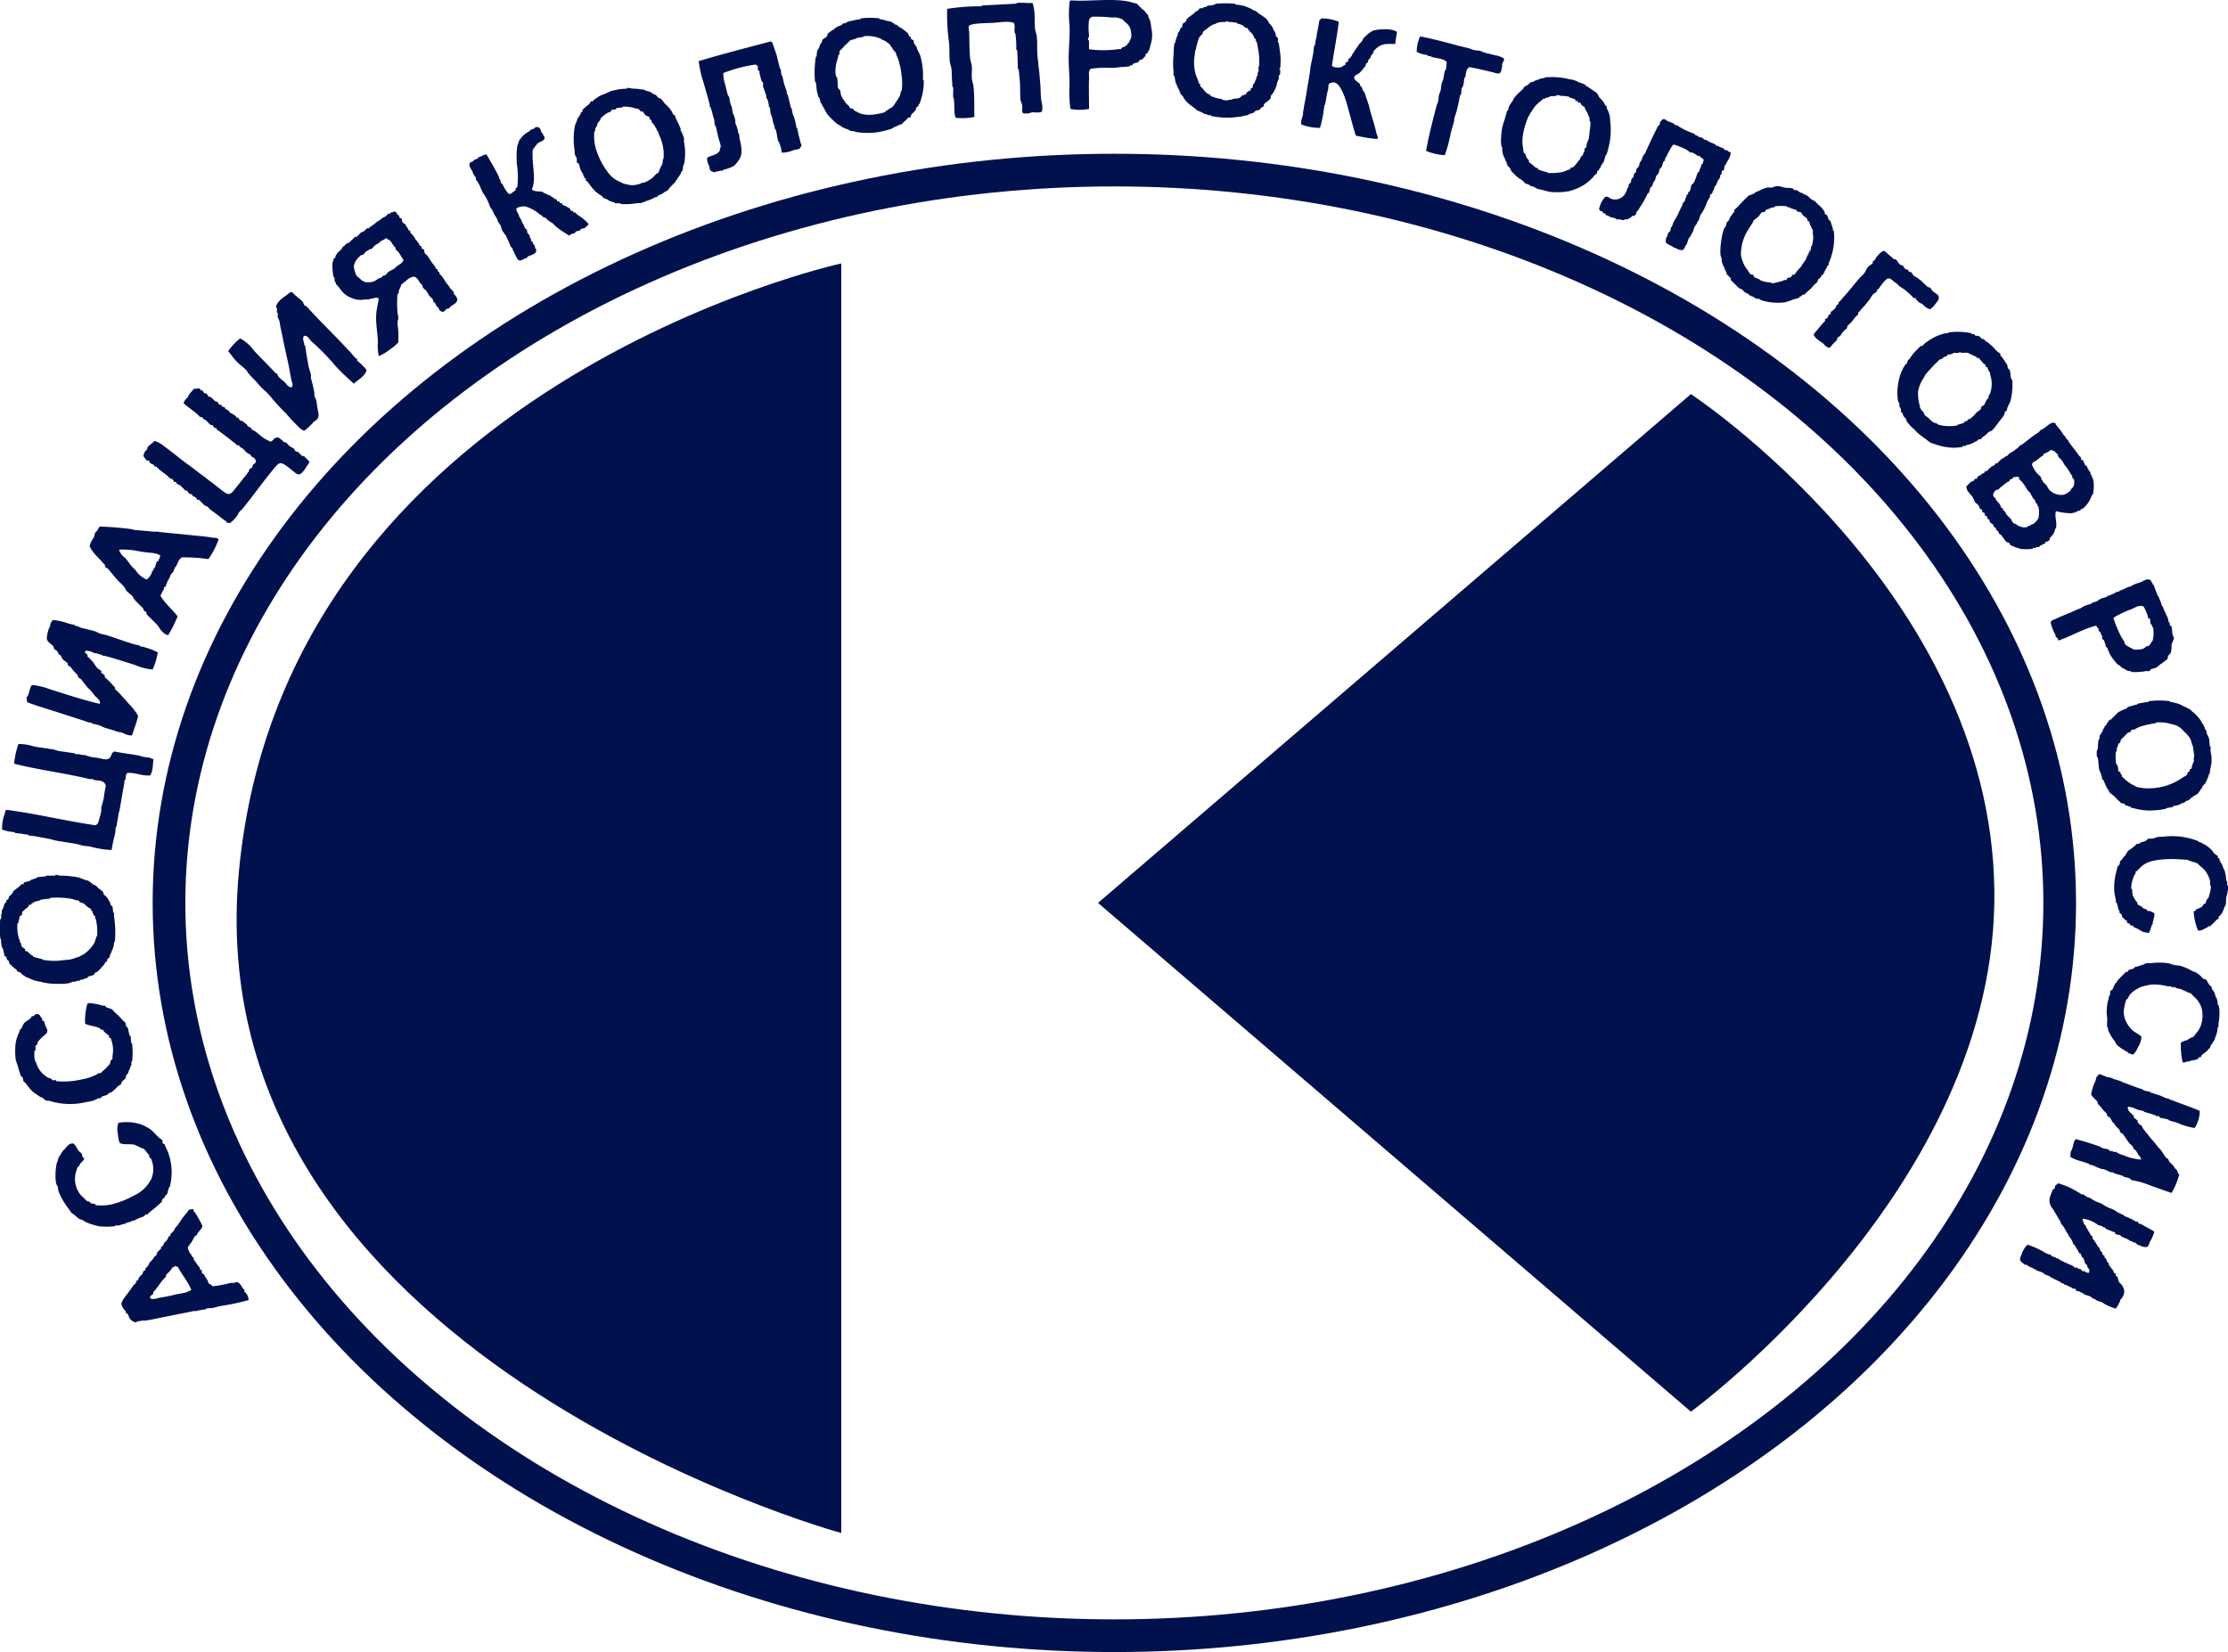 <svg xmlns="http://www.w3.org/2000/svg" viewBox="0 0 477.25 353.94"><defs><style>.cls-1,.cls-3{fill:#01114d;}.cls-1{fill-rule:evenodd;}.cls-2{fill:none;stroke:#01114d;stroke-width:7px;}</style></defs><title>колопроктологи логотип</title><g id="Слой_1" data-name="Слой 1"><path class="cls-1" d="M279.35,247.07c4.13.33,9.85-.66,13.38.55a4.44,4.44,0,0,1,.73.18c.11.06.46.49.73.73s.17.24.37.37a3.41,3.41,0,0,1,.92.92c.1.14.28.25.37.37s-.06.32,0,.37.17,0,.18,0-.05.32,0,.37c.34.27.45,1.44.55,2.2a6.56,6.56,0,0,1-.18,3.48,9.43,9.43,0,0,1-.37,1.28c0,.09-.17,0-.18.18a1.77,1.77,0,0,1-.18.37c0,.06-.34.13-.37.18s.06.3,0,.37a8.18,8.18,0,0,1-.73.73c-.15.13-.41.05-.55.18s-.11.32-.18.37c-.27.18-.76.2-1.1.37-.12.06-.26.31-.37.37s-.32-.06-.37,0,0,.18,0,.18a13.86,13.86,0,0,1-2,.18c-.58.06-1.27.16-1.83.18a23.06,23.06,0,0,0-4.58.18c-.57.44-.34,1.33-.37,2-.07,2,0,4.49,0,6.6a10.21,10.21,0,0,1-4,0,29,29,0,0,1-.18-5.13c0-1.75-.14-3.42-.18-5.13-.06-2.56.29-4.92.18-7.7a21.53,21.53,0,0,1,0-4.77A.5.5,0,0,1,279.35,247.07Zm10.27,10.45c.11,0,.27,0,.37,0s.26-.31.37-.37.39-.09.55-.18.1-.13.18-.18.36-.16.37-.37.12-.08.18-.18a1.79,1.79,0,0,0,.37-.73c0-.09.19-.21.18-.18a3.81,3.81,0,0,0,0-1.65,2.69,2.69,0,0,0-1.1-1.83,8.56,8.56,0,0,1-.73-.73,4.69,4.69,0,0,0-.55-.18,3.45,3.45,0,0,0-1.65-.18,31.55,31.55,0,0,0-4.22-.18,1.29,1.29,0,0,0-.55.37c0,.18-.15.22-.18.37a13,13,0,0,0,0,3.12c0,.36,0,.56-.18.73s.18.56.18.55c0,.6,0,1.26,0,1.83A23.06,23.06,0,0,0,289.61,257.52Z" transform="translate(-49.94 -247)"/><path class="cls-1" d="M271.1,247.62c.66,1.72.37,3.63.55,5.5.05.57.3,1.1.37,1.65.17,1.4,0,2.83.18,4.4,0,.54.12.84.18,1.65a2.47,2.47,0,0,0,0,.37c.16.63.26,2.33.37,3.48s.09,2.24.18,3.3.5,1.95.18,2.93c-.44.35-1.47.12-2.2.18a3,3,0,0,1-1.83.18c-.36-.5-.09-1.1-.18-1.65s-.33-.85-.37-1.28c-.13-1.42,0-2.94-.18-4.4-.07-.7-.12-1.37-.18-2,0,0-.18-.06-.18-.18-.07-1.24-.06-2.63-.18-4,0,0-.18-.06-.18-.18a20.1,20.1,0,0,0-.18-3.3c0-.15-.16-.18-.18-.37-.08-.68.18-1.4-.18-2-1.32-.47-3-.07-4.58,0-1.23.06-2.34.06-3.3.18a4.52,4.52,0,0,0-1.65.37c-.27.52,0,1.1,0,1.65.05,1.67,0,3.54.18,5.32.06.6.32,1.22.37,1.83.07.78-.06,1.56,0,2.38s.3,1.3.37,2c.21,2.06.12,4.25.18,6.42a12.46,12.46,0,0,1-4,.18c-.44-1-.19-2.18-.37-3.67,0-.05,0-.34,0-.37-.33-.27-.11-1.56-.18-2.38,0-.14-.15-.2-.18-.37s0-.37,0-.55c-.12-.72-.06-2-.18-3.12-.06-.52-.32-1.1-.37-1.65-.13-1.53,0-2.75-.18-4.22a42.86,42.86,0,0,1-.37-7,43.68,43.68,0,0,1,7.33-.55s.07-.18.18-.18c2.12-.11,4.62-.23,7-.37.3,0,.31-.15.55-.18C268.92,247.49,270,247.73,271.1,247.62Z" transform="translate(-49.94 -247)"/><path class="cls-1" d="M310.14,248s.06-.17.18-.18a20.14,20.14,0,0,1,4.22,0s.05.18.18.18a8.2,8.2,0,0,1,2,.37,13.26,13.26,0,0,1,1.28.55c.19.09.45.35.73.37a1.76,1.76,0,0,1,.37.18c.12.08.25.29.37.37a12.25,12.25,0,0,1,1.83,1.28,9.25,9.25,0,0,1,.55.92c.1.13.27.25.37.37a3.59,3.59,0,0,1,.55,1.1c0,.08.17,0,.18.18s.11.2.18.37.05.47.18.73c0,.09.34.3.37.37.09.28-.06.63,0,.92,0,0,.17,0,.18.18a.76.76,0,0,0,0,.18,5.67,5.67,0,0,1,.18,1.1,14.6,14.6,0,0,1,.18,3.48c0,.05,0,.34,0,.37a.54.54,0,0,0-.18.55s.31.09.18.18.06.72-.18.92-.15.25-.18.55c0,.05,0,.34,0,.37a2.21,2.21,0,0,0-.37.92,6.16,6.16,0,0,1-.73,1.83,3.25,3.25,0,0,1-.37.55l-.18.18c-.12.22,0,.53-.18.73-.27.37-.9.71-1.28,1.1-.14.15-.05.38-.18.55s-.27.09-.37.18-.41.46-.55.55-.49.06-.73.18-.27.32-.37.37c-.32.16-.77.25-1.1.37-.07,0,0,.17-.18.18a16.89,16.89,0,0,0-1.65.37c-.12,0-.25,0-.37,0a16,16,0,0,1-5.87-.18c-.05,0,0-.17-.18-.18a2.35,2.35,0,0,1-.55,0c-.12-.15-.14-.13-.37-.18,0,0-.54-.17-.55-.18-.2-.24-1.13-.51-1.47-.73-.13-.08-.25-.29-.37-.37a10.59,10.59,0,0,1-1.65-1.28,4.69,4.69,0,0,1-.92-1.28c-.05-.1-.17,0-.18-.18s-.27-.23-.37-.37.06-.32,0-.37-.17,0-.18,0,.06-.32,0-.37-.17,0-.18,0,.05-.32,0-.37-.17,0-.18,0,.05-.32,0-.37-.17,0-.18,0,.05-.32,0-.37c-.29-.24-.4-1.23-.55-2,0,0-.17,0-.18-.18s0-.49,0-.73a16.63,16.63,0,0,1,0-3.48,21.08,21.08,0,0,1,.18-2.57s.18,0,.18-.18a6.93,6.93,0,0,1,.55-1.65c0-.07,0-.33,0-.37a1.9,1.9,0,0,0,.55-.92c0-.24.29-.23.37-.37s0-.52.18-.73.71-.35.73-.73,1.13-1.05,1.65-1.47c.15-.12.18-.25.37-.37s.25-.1.37-.18.43-.49.55-.55.4.06.55,0,0-.14.18-.18c.29-.09.43-.09.73-.18.06,0,0-.17.18-.18A12.64,12.64,0,0,0,310.14,248Zm.73,3.85c-.44.12-.69.35-.92.37s-.56.28-.73.37a5.73,5.73,0,0,0-.92.73,4,4,0,0,0-.55.37c-.13.14-.2.5-.37.73s-.35.13-.37.37-.14.09-.18.18a16.53,16.53,0,0,0-.73,2.57c-.06.24-.14.39-.18.55s0,.25,0,.37a8.69,8.69,0,0,0-.18,2.57,7.83,7.83,0,0,0,.73,2.93s.18.56.18.55c.1.39.12.35.37.55.06,0,0,.3,0,.37s.4.37.55.55c.32.4.85,1.09,1.1,1.1s.64.44.73.55a4.79,4.79,0,0,0,.55.18,4.87,4.87,0,0,0,1.65.37s.05.15.18.18a2.62,2.62,0,0,0,1.65,0c.12,0,.25,0,.37,0a.38.38,0,0,0,.18-.18,10.1,10.1,0,0,0,1.47-.18,1.41,1.41,0,0,1,.18-.18,1.2,1.2,0,0,0,.37-.37c0-.05.3,0,.37,0s0-.16,0-.18.3,0,.37,0,.22-.43.37-.55a4.55,4.55,0,0,1,.73-.37c.06-.07,0-.28,0-.37s.32-.11.37-.18c.14-.25.06-.48.18-.73a2.2,2.2,0,0,0,.18-.18,2.35,2.35,0,0,0,.18-.37l.37-.92a.76.76,0,0,0,0-.18c0-.16.18-.15.18-.18.13-.6,0-.71.18-.92s0-.6,0-.73a3.5,3.5,0,0,0,.18-.73,13.72,13.72,0,0,0-.18-3.12c-.18-.81-.2-1.73-.55-2-.06,0,0-.3,0-.37s-.35-.13-.37-.37a1.85,1.85,0,0,0-.37-.73,7.69,7.69,0,0,0-.55-.55c-.25-.29-.41-.62-.55-.73s-.28,0-.37,0-.13-.35-.37-.37-.09-.14-.18-.18a5.72,5.72,0,0,0-1.1-.37c-.12,0-.16-.18-.18-.18a11.54,11.54,0,0,0-1.65-.18c-.23,0-.42-.18-.55-.18s-.2.18-.18.18A6.49,6.49,0,0,0,310.88,251.84Z" transform="translate(-49.94 -247)"/><path class="cls-1" d="M234.25,251.11s.06-.17.18-.18a16.68,16.68,0,0,1,3.85,0s0,.18.18.18a6.78,6.78,0,0,1,1.47.37,6.25,6.25,0,0,1,.92.18c.06,0,0,.17.18.18a.68.68,0,0,1,.18,0c.12.06.26.31.37.37s.37.07.55.18.25.28.37.37.24.1.37.18a13.63,13.63,0,0,1,1.47,1.1c.23.24.23.53.37.73s.34.12.37.18-.06.28,0,.37.45.22.55.37,0,.49.18.73.17,0,.18.18.35.4.37.73.58,1.14.73,1.65a17,17,0,0,1,.55,3.3c.05.56,0,1.22,0,1.83,0,0,.18.06.18.18a12.3,12.3,0,0,1-.55,3.85,7.59,7.59,0,0,1-.37,1.1c0,.09-.17,0-.18.18,0,0,0,.15,0,.18s-.43.36-.55.55.06.32,0,.37a1.48,1.48,0,0,0-.37.37c-.18.25-.33.29-.55.55s-.18.56-.37.73-.32-.06-.37,0a6.48,6.48,0,0,1-.92.92c-.17.14-.42.47-.55.55s-.32-.06-.37,0,0,.17,0,.18-.32-.05-.37,0,0,.17,0,.18-.32-.05-.37,0,0,.17,0,.18-.32-.05-.37,0a3,3,0,0,1-1.1.55c-.68.2-1.41.38-2.2.55a16,16,0,0,1-4.95,0,3.29,3.29,0,0,0-.55-.18,2.22,2.22,0,0,1-.92-.18c-.09,0,0-.17-.18-.18A5,5,0,0,1,230,274c-.1-.06,0-.17-.18-.18-.39,0-1.28-.91-1.65-1.28-.17-.17-.41-.39-.55-.55a5.07,5.07,0,0,1-.92-1.28c-.06-.12-.1-.24-.18-.37s-.46-.85-.73-1.28a1.56,1.56,0,0,1-.18-.55c0-.16-.12-.31-.18-.55s-.17-.13-.18-.18c-.15-.52-.26-1-.37-1.47a14.12,14.12,0,0,0-.18-1.65c0-.06-.17,0-.18-.18a21.32,21.32,0,0,1,.18-5.32c0-.06.17,0,.18-.18a4.64,4.64,0,0,1,.18-1.28c0-.07.17,0,.18-.18a1.82,1.82,0,0,1,.18-.37c.07-.15.09-.35.18-.55s.25-.33.37-.55a4.82,4.82,0,0,1,.18-.55c.16-.23.61-.36.92-.73.12-.15.07-.41.18-.55a7.34,7.34,0,0,1,1.28-.92,7.46,7.46,0,0,1,.73-.55c.29-.17.6-.21.92-.37.12-.06.26-.31.37-.37s.32.06.37,0a3.43,3.43,0,0,1,1.47-.55A14.48,14.48,0,0,1,234.25,251.11Zm-.73,4c-.13,0-.14.17-.18.18a8.54,8.54,0,0,0-1.28.37c-.12.07-.39.42-.55.55a7.66,7.66,0,0,0-1.1,1.1c-.15.18-.48.42-.55.55-.18.34-.09.64-.18.92,0,0-.17,0-.18,0s0,.3,0,.37a10.47,10.47,0,0,0-.37,1.28c-.22.77-.47,2.76.18,3.3,0,0,0,.31,0,.37.11.75,0,1.33.18,1.83,0,.06.33.28.37.37a3.5,3.5,0,0,1,.18.92,5.62,5.62,0,0,0,.55,1.1,3.23,3.23,0,0,1,.37.55,3.66,3.66,0,0,0,.73.73c.15.15.2.42.37.55s.34.07.55.18.25.3.37.37c.29.17.59.27.73.37a3.48,3.48,0,0,0,.92.37,7.64,7.64,0,0,0,3.12,0,15.75,15.75,0,0,0,1.65-.37,1.93,1.93,0,0,1,.18-.18l.55-.37.55-.37c.13-.08.25-.09.37-.18a8.23,8.23,0,0,0,.92-1.28,3.16,3.16,0,0,0,.37-.55,2.89,2.89,0,0,0,.55-1.47c0-.13.18-.18.18-.18a11.39,11.39,0,0,0,0-3.3c-.06-.41-.11-.89-.18-1.28a14,14,0,0,0-.55-2.2c-.11-.3-.25-.65-.37-.92s-.07-.35-.18-.55-.3-.25-.37-.37c-.29-.48-1-1.63-1.28-1.65s-.08-.12-.18-.18a5,5,0,0,0-1.1-.55c-.05,0-.06-.13-.18-.18-.36-.14-.83-.28-1.1-.37a7,7,0,0,0-2.57-.18c-.12,0-.19.18-.18.18A12.08,12.08,0,0,0,233.52,255.14Z" transform="translate(-49.94 -247)"/><path class="cls-1" d="M336.72,251.66c-.4,3.21-1,6.23-1.47,9.35.13.47,1.31.54,2,.37a2,2,0,0,0,.55-.37s.35-.15.37-.18-.06-.3,0-.37.43-.21.55-.37-.06-.32,0-.37a2.46,2.46,0,0,0,.73-.73c.08-.12.1-.24.18-.37l.37-.55.37-.55.37-.55.37-.55s.72-.66.73-.92,1.12-1.24,1.47-1.47l.55-.37a1.55,1.55,0,0,1,.55-.18c1-.24,3.73-.46,4.77.37-.12.86-.29,1.67-.37,2.57-.55,0-1.24,0-1.65,0a3.55,3.55,0,0,0-2.57,1.1c-.1.1-.29.27-.37.37s-.07.33-.18.55-.31.26-.37.37-.07.37-.18.55-.3.26-.37.37-.08.35-.18.55-.31.26-.37.37-.08.37-.18.55-.17,0-.18.18a7.42,7.42,0,0,1-1.1,1.28c-.36.32-.93.34-1.1.92.06.73.86.94,1.28,1.47.05.06-.06.32,0,.37s.33.13.37.18-.06.32,0,.37.17,0,.18,0-.05.32,0,.37a1.91,1.91,0,0,1,.55.92,7.82,7.82,0,0,0,.37,1.1c.1.28.22.73.37,1.1.08.21.09.42.18.73s.1.44.18.73c.19.63.66,2.16.92,3.12.13.48.25,1,.37,1.47s.43.85.18,1.28a36,36,0,0,1-4.58-.73c-.68-2-1.09-3.87-1.83-6.42a18.64,18.64,0,0,0-1.1-3.12c-.39-.76-1.13-2.12-2.2-1.83-.34.09-.63.13-.73.55s0,.72-.18,1.28-.38,2-.55,2.93c0,0-.18,0-.18.18a25.42,25.42,0,0,1-.92,4.77,11.11,11.11,0,0,1-4-.73c-.16-.84.22-1.35.37-2.2,0-.12,0-.25,0-.37s.1-.53.18-1.1.24-1.24.37-2c.3-1.86.63-3.67.92-5.5.08-.48.08-1,.18-1.47.17-.8.37-1.65.55-2.75.08-.51.09-1,.18-1.47,0,0,.17,0,.18-.18a6.35,6.35,0,0,1,.18-1.1c0-.2.13-.41.18-.73,0-.12,0-.25,0-.37.14-.57.42-2,.55-2.93.06-.24.32-.29.37-.55A9.5,9.5,0,0,1,336.72,251.66Z" transform="translate(-49.94 -247)"/><path class="cls-1" d="M372.1,259.54c.09.76-.54.81-.37,1.65-.2.48-.12,1.23-.55,1.47s-1-.07-1.47-.18c-1.5-.34-3.27-.8-5-1.1-.82.43-.7,1.42-.92,2.2,0,0-.15.07-.18.18-.09.36-.06.78-.18,1.28,0,.16-.12.31-.18.55s-.17.14-.18.18c-.12.47-.06,1-.18,1.47,0,0-.16.08-.18.18-.22.87-.45,2.23-.73,3.3-.17.63-.39,1.13-.55,1.83,0,.12,0,.25,0,.37-.12.49-.55,1.85-.73,2.57a29.92,29.92,0,0,1-1.28,4.77,13.43,13.43,0,0,1-4-.92c.56-3.34,1.41-6.43,2.2-9.53.09-.37.28-.74.37-1.1s.09-.91.18-1.28.27-.72.37-1.1.08-.88.18-1.28.26-.7.37-1.1c.17-.62.17-1.18.37-1.83,0,0,.15-.06.18-.18a10.81,10.81,0,0,0,.18-1.65c-.63-.76-2-.76-3.3-1.1,0,0,0-.17-.18-.18a2.32,2.32,0,0,1-.55,0s0-.18,0-.18c-.29-.08-.63-.09-.92-.18a5.48,5.48,0,0,1-1.47-.55,8.28,8.28,0,0,1,.73-3.3c2.57.46,5.64,1.32,8.25,2,.74.2,1.36.32,2.2.55.37.1.73.27,1.1.37s.88.08,1.28.18.63.29.92.37c.74.19,1.48.34,2.2.55A4.88,4.88,0,0,1,372.1,259.54Z" transform="translate(-49.94 -247)"/><path class="cls-1" d="M221.42,278.42c0,.65-.93.57-1.47.73a6.15,6.15,0,0,1-2.57.55,6.26,6.26,0,0,0-.18-1.1c0-.16-.12-.31-.18-.55s-.12-.31-.18-.55-.17-.13-.18-.18c-.24-.82-.31-1.72-.55-2.57,0-.05-.17,0-.18-.18a5.41,5.41,0,0,0-.37-1.28c-.08-.32-.07-.49-.18-.92s-.28-.76-.37-1.1-.07-.88-.18-1.28c0-.05-.17,0-.18-.18a5.3,5.3,0,0,0-.37-1.65c0-.05-.15,0-.18-.18s0-.25,0-.37c-.23-.77-.52-1.46-.73-2.2,0-.14.1-.63,0-.73a1.28,1.28,0,0,1-.37-.55c-.14-.51-.27-1.07-.37-1.47,0-.11,0-.27,0-.37s-.33-.28-.37-.37.08-.52,0-.73-.41-.13-.37-.37a29.39,29.39,0,0,0-7,1.83,6.6,6.6,0,0,0,.37,2.38c.17.74.35,1.44.55,2.2.07.27.28.39.37.73a6.28,6.28,0,0,0,.37,1.65c.31.46.2,1.5.55,2a5.29,5.29,0,0,1,.37,1.47c0,.06,0,.33,0,.37a6.41,6.41,0,0,1,.55,1.65c0,.06,0,.33,0,.37s.18,0,.18,0c.1.42.09.82.18,1.28.22,1,.77,3.06,0,4.22a6.52,6.52,0,0,1-1.1,1.47,5.57,5.57,0,0,1-1.1.55,10.34,10.34,0,0,1-1.28.37c-.05,0,0,.17-.18.18a7.63,7.63,0,0,0-1.1.18c-.31.05-.84.33-1.1,0-.65,0-.52-.82-.73-1.28a2.94,2.94,0,0,1-.37-1.65c.81-.52,2.31-.55,2.75-1.65,0-.06-.05-.33,0-.37.4-.32-.09-1.29-.37-2.38-.2-.79-.35-1.65-.55-2.38,0,0-.16-.07-.18-.18-.09-.36-.06-.78-.18-1.28,0-.16-.12-.31-.18-.55a20.7,20.7,0,0,0-.55-2c0-.05-.15,0-.18-.18s0-.25,0-.37c-.43-1.62-.88-3.13-1.28-4.58a24.81,24.81,0,0,1-1.1-4.77c5-1.52,10.24-2.84,15.4-4.22.15,0,.18.18.37.18.28.91.64,1.84.92,2.75.14.48.23,1,.37,1.47s.23,1,.37,1.47c0,0,.17,0,.18.18a4.82,4.82,0,0,0,.18,1.28s.17,0,.18.18a.72.72,0,0,0,0,.18c.09.21.09.42.18.73s.1.44.18.73.41,1.13.55,1.65c0,.11,0,.25,0,.37s.17.14.18.18c.27,1,.46,2,.73,2.93,0,.05.17,0,.18.18A3.89,3.89,0,0,0,220,272a14.08,14.08,0,0,1,.55,2.38s.17,0,.18.18c0,.47.16.48.18.92a2.26,2.26,0,0,0,.18.73c.08.21.09.42.18.73s.1.44.18.73C221.4,277.63,221.89,278.36,221.42,278.42Z" transform="translate(-49.94 -247)"/><path class="cls-1" d="M380.72,263.76s.06-.17.18-.18a15.74,15.74,0,0,1,5.13.37c.4.11.38,0,.92.18.16,0,.31.12.55.18s.41.24.73.37a11.4,11.4,0,0,1,1.1.37c.13.07.25.28.37.37s.25.1.37.18a8.16,8.16,0,0,0,1.1.73c.1.05,0,.17.18.18s.53.35.73.55.25.57.55.92a4.48,4.48,0,0,1,.92,1.1c.06.13.11.23.18.37s.31.26.37.37-.06.32,0,.37a5.33,5.33,0,0,1,.73,2.2c0,.12,0,.25,0,.37a15.26,15.26,0,0,1-.37,6,12.92,12.92,0,0,1-.37,1.28c0,.12-.17.14-.18.18-.2.54-.31,1.14-.55,1.65,0,.09-.17,0-.18.18s-.35.4-.37.73-.35.29-.37.55-.27.23-.37.37.06.32,0,.37a5.56,5.56,0,0,0-.92.92,9.63,9.63,0,0,1-3.85,2.57c-.31.12-.71.21-1.1.37a14.78,14.78,0,0,1-4.22.18,11.81,11.81,0,0,1-1.47-.37c-.49-.12-1-.2-1.47-.37-.07,0,0-.17-.18-.18a.73.73,0,0,1-.18,0c-.12-.05-.13-.16-.18-.18-.27-.11-.46-.06-.73-.18-.09,0,0-.17-.18-.18a1.86,1.86,0,0,1-.37-.18,4.29,4.29,0,0,1-.55-.18c-.15-.09-.34-.4-.55-.55s-.36-.36-.55-.37a7.07,7.07,0,0,1-1.28-1.1c-.15-.16-.41-.37-.55-.55s-.24-.55-.37-.73-.44-.37-.55-.55.06-.32,0-.37-.17,0-.18,0,.05-.32,0-.37c-.24-.2-.27-.66-.55-1.1a4.24,4.24,0,0,1-.37-1.65c0-.05,0-.34,0-.37-.48-.39-.18-3.21,0-4.22a14.74,14.74,0,0,1,.55-1.83c.18-.58.33-1.31.55-1.83,0-.06.15,0,.18-.18a5.7,5.7,0,0,1,.37-1.1c0-.09.17,0,.18-.18s.28-.41.37-.55.17-.43.37-.73c.07-.1.17,0,.18-.18s1.06-1.12,1.65-1.65c.15-.13.21-.43.37-.55s.58-.29.92-.55c.11-.08.28-.32.37-.37.24-.14.47-.06.73-.18.09,0,0-.17.18-.18s1.12-.44,1.65-.55C380.47,263.73,380.6,263.78,380.72,263.76Zm1.1,4s-.56.19-.55.18c-.23.06-.24,0-.37.18s-.3,0-.37,0-.13.35-.37.37-.08.12-.18.18a6,6,0,0,0-1.83,2c-.19.32-.53.61-.55.92s-.15.1-.18.18c-.81,1.86-1.65,4.51-1.28,6.6.06.35.1,1,.18,1.28,0,.07.32.28.37.37s.1.4.18.55a1.92,1.92,0,0,0,.55.73c.06.05,0,.3,0,.37a7.68,7.68,0,0,0,.92.73c.12.09.24.28.37.37s.5.23.73.37c0,0,0,.16,0,.18a4.83,4.83,0,0,0,.55.18,1.48,1.48,0,0,0,.55.18,2.48,2.48,0,0,0,.73.18c.14,0,.17.18.18.18a11,11,0,0,0,3.12-.18c.24-.06.39-.14.55-.18s.24,0,.37-.18.3,0,.37,0,0-.16,0-.18.3,0,.37,0,.11-.3.18-.37.39-.06.55-.18a7.91,7.91,0,0,0,1.1-1.28c0-.21.12-.08.18-.18.19-.3.23-.54.37-.73s.29-.23.37-.37a4,4,0,0,0,.18-.55c0-.19.15-.1.18-.18s0-.39,0-.55.33-.27.37-.37.09-.66.18-.92.31-.67.37-.92a14.46,14.46,0,0,0,.18-1.65,9.37,9.37,0,0,0,.18-1.83c0-.19-.15-.21-.18-.37s0-.38,0-.55c-.08-.33-.35-.69-.37-.92s-.35-.47-.37-.73-.13-.09-.18-.18-.07-.41-.18-.55-.41-.23-.55-.37-.2-.42-.37-.55-.28,0-.37,0-.12-.32-.18-.37-.27,0-.37,0-.11-.32-.18-.37a9.37,9.37,0,0,0-1.1-.37c-.18,0-.12-.16-.18-.18a7,7,0,0,0-1.65-.18,4.63,4.63,0,0,0-.92-.18c-.12,0-.2.18-.18.18C382.54,267.66,382.06,267.5,381.82,267.79Z" transform="translate(-49.94 -247)"/><path class="cls-1" d="M184.21,266s.06-.18.18-.18c.37,0,.85.16,1.28.18a10.81,10.81,0,0,1,1.83.18c.06,0,.33,0,.37,0,.23.28,1,.35,1.47.55.09,0,0,.17.18.18s.4.35.73.37.51.71.92.73.93.93,1.28,1.28a5.5,5.5,0,0,1,1.28,1.47c.05.1.17,0,.18.18,0,0,.15.5.18.55s.33.11.37.18.23.64.37.92c.29.59.6,1.23.92,2,0,.06-.05.33,0,.37a6.4,6.4,0,0,1,.73,1.83c0,.23-.05.5,0,.73a12.39,12.39,0,0,1,0,4.58c0,.15-.14.19-.18.37-.09.38-.07.81-.18,1.1,0,.07-.17,0-.18.18a2.36,2.36,0,0,1-.37.73,3.22,3.22,0,0,1-.37.55c-.15.16-.22.4-.37.55s-.22.4-.37.55l-1.1,1.1c-.14.14-.21.43-.37.55a7.75,7.75,0,0,1-.73.37c-.1.06,0,.17-.18.18s-.4.35-.73.37-.46.34-.73.55c-.06,0-.32-.06-.37,0a5.68,5.68,0,0,1-1.65.73,13.82,13.82,0,0,1-1.47.55c-.23,0-.5-.05-.73,0a14.82,14.82,0,0,1-3.48.18c.06,0-.12-.17-.18-.18a7.23,7.23,0,0,1-1.1,0s0-.17-.18-.18a5.84,5.84,0,0,1-1.1-.37c-.09,0,0-.17-.18-.18a1.8,1.8,0,0,1-.37-.18,4.75,4.75,0,0,1-.55-.18c-.17-.1-.28-.36-.55-.55a8.31,8.31,0,0,1-1.28-.92,15.4,15.4,0,0,1-1.47-1.83c-.13-.17-.43-.39-.55-.55s.06-.32,0-.37-.33-.13-.37-.18.06-.32,0-.37-.17,0-.18,0,.05-.32,0-.37a4.34,4.34,0,0,1-.73-1.47c-.06-.18-.08-.47-.18-.73,0-.09-.33-.11-.37-.18-.16-.34,0-.76-.18-1.28,0-.06-.17,0-.18-.18s-.13-.31-.18-.55.05-.38,0-.55a15.71,15.71,0,0,1,0-5.13c0-.06,0-.33,0-.37s.17,0,.18,0-.05-.32,0-.37c.25-.2.27-.86.55-1.28.07-.1.17,0,.18-.18s.35-.4.37-.73.31-.23.37-.37-.06-.29,0-.37a15.53,15.53,0,0,1,1.47-1.28c.15-.13.21-.43.37-.55s.32.06.37,0a1.75,1.75,0,0,1,.55-.55,3.21,3.21,0,0,0,.55-.37,4.39,4.39,0,0,1,1.1-.55,17,17,0,0,0,1.65-.73c.31-.11.5-.11.73-.18A11.83,11.83,0,0,1,184.21,266Zm-2.2,4.22c-.14,0-.13.16-.18.18-.4.15-.63.05-.92.18-.07,0-.11.32-.18.37s-.4.1-.55.18c-.48.26-1.63,1.1-1.65,1.47s-.35.31-.37.55-.13.09-.18.18c-.14.25-.07.48-.18.73,0,0-.16,0-.18,0s0,.3,0,.37-.16,0-.18,0a2.32,2.32,0,0,0,0,.55c0,.14-.18.17-.18.18a9.57,9.57,0,0,0,.55,4.4,16,16,0,0,0,2.38,4.4,5.64,5.64,0,0,0,2.2,1.83c.3.15.59.27.73.37a4.21,4.21,0,0,0,1.28.37,3.41,3.41,0,0,0,2,0,3,3,0,0,0,1.1-.37c0-.05.3,0,.37,0a7.77,7.77,0,0,0,1.65-.92,7,7,0,0,0,.92-.92c.14-.14.43-.2.55-.37s.21-.6.37-.92.27-.59.37-.73c.22-.33.11-.5.18-.92,0-.24.15-.26.18-.55a9.68,9.68,0,0,0-.73-4.4,5.59,5.59,0,0,1-.37-.92c0-.34-.35-.47-.37-.73s-.35-.47-.37-.73-.12-.08-.18-.18a2.37,2.37,0,0,0-.55-.73c-.06,0,0-.3,0-.37s-.3-.1-.37-.18,0-.4-.18-.55a2.47,2.47,0,0,0-.37-.18c-.42,0-.82-.8-.92-.92s-.3,0-.37,0c-.24-.17-.41-.49-.55-.55a5.18,5.18,0,0,0-.73-.18,8,8,0,0,0-2.57-.37c-.12,0-.19.18-.18.18A9.57,9.57,0,0,0,182,270.17Z" transform="translate(-49.94 -247)"/><path class="cls-1" d="M420.68,279.7a3.68,3.68,0,0,1-.37,1.28c-.08.2-.34.52-.55.92-.06.12-.1.24-.18.37a2.44,2.44,0,0,1-.18.18c-.12.25-.08.69-.18.92s-.34.12-.37.18c-.12.27-.07.45-.18.73,0,.13-.16.13-.18.18-.11.27-.05.47-.18.73,0,.09-.17,0-.18.18s-.35.4-.37.73a2.32,2.32,0,0,1-.37.73,2.19,2.19,0,0,1-.18.18c-.12.25-.05.47-.18.73,0,.09-.17,0-.18.18a4.27,4.27,0,0,1-.18.55c0,.08-.34.12-.37.18-.14.31,0,.5-.18.73a6.74,6.74,0,0,0-.73,1.47,9.55,9.55,0,0,1-.92,1.83,2.44,2.44,0,0,1-.18.18c-.23.46-.32,1-.55,1.47,0,.09-.17,0-.18.18a2.36,2.36,0,0,1-.37.73,2.26,2.26,0,0,1-.18.18c-.23.45-.33,1-.55,1.47,0,.09-.17,0-.18.18a2.36,2.36,0,0,1-.37.73,2.25,2.25,0,0,1-.18.18c-.23.45-.33,1-.55,1.47,0,.09-.17,0-.18.18a2.25,2.25,0,0,1-.55.92,2,2,0,0,1-1.47-.37,4.79,4.79,0,0,1-.55-.18c-.25-.31-1.27-.53-1.65-1.1a1.64,1.64,0,0,1,.18-1.1c.13-.2.16-.51.37-.92.08-.16.32-.26.37-.37.14-.3.05-.5.18-.73s.24-.23.37-.73a4,4,0,0,1,.55-1.1,13.75,13.75,0,0,0,.92-1.83l.55-1.1c.08-.15.08-.36.18-.55s.32-.27.37-.37a5.7,5.7,0,0,0,.18-.73s.15,0,.18-.18,0-.27,0-.37.34-.12.37-.18-.05-.27,0-.37.32-.27.37-.37c.21-.42.18-.9.37-1.28.06-.13.3-.26.37-.37a1.88,1.88,0,0,0,.37-.73,1.81,1.81,0,0,1,.18-.37,9.38,9.38,0,0,1,.37-1.1c.06-.11.33-.28.37-.37.13-.28.09-.51.18-.73,0-.06.15,0,.18-.18s0-.27,0-.37.31-.26.37-.37,0-.38.18-.55c.1-.42-.35-.57-.55-.73a5.05,5.05,0,0,0-.37-.37c-.07,0-.32.06-.37,0a3.73,3.73,0,0,0-1.28-.73c-.07,0-.33.05-.37,0-.58-.71-2.24-1.26-3.3-1.65-.37-.06-.4.2-.55.37a6.16,6.16,0,0,0-.55.92,14,14,0,0,0-.73,1.47c0,.07-.14,0-.18.18s0,.26,0,.37-.32.27-.37.37c-.18.37-.19.74-.37,1.1-.06.12-.31.26-.37.37-.19.35-.12.64-.37,1.1-.06.11-.32.27-.37.37-.17.33-.21.79-.37,1.1,0,.09-.17,0-.18.18a1.88,1.88,0,0,1-.18.37c-.07.15-.09.36-.18.55s-.31.26-.37.37c-.19.35-.12.64-.37,1.1-.06.12-.31.27-.37.37s-.1.36-.18.55-.14,0-.18.18a2.16,2.16,0,0,1-.37.73,5.83,5.83,0,0,1-.55.92,7,7,0,0,0-.55.92c-.1.17-.28.23-.37.37s-.06.39-.18.55a4.49,4.49,0,0,1-.37.37c-.06.05-.32-.06-.37,0a2.72,2.72,0,0,1-1.1.73c-.16.06-.39-.07-.55,0s0,.17-.18.18a3,3,0,0,1-.92-.18c-.13,0-.64.09-.73,0s0-.18,0-.18a11.26,11.26,0,0,1-1.47-.37c-.09,0,0-.17-.18-.18a4.24,4.24,0,0,1-.55-.18c-.08,0-.12-.34-.18-.37s-.28.06-.37,0-.12-.34-.18-.37c-.25-.11-.61-.08-.73-.55a5.42,5.42,0,0,1,1.28-2.57c.64-.24.88.25,1.28.37a2.47,2.47,0,0,0,3.12-1.28c.08-.12.1-.23.18-.37a1.55,1.55,0,0,0,.18-.55c0-.19.14-.09.18-.18.12-.26.05-.47.18-.73s.32-.27.37-.37c.12-.25.05-.47.18-.73s.32-.27.37-.37c.13-.25.05-.48.18-.73s.32-.27.37-.37c.13-.25.05-.48.18-.73s.32-.27.37-.37c.17-.35.22-.79.37-1.1,0-.09.17,0,.18-.18a1.77,1.77,0,0,1,.18-.37,5.72,5.72,0,0,1,.37-.92c.05-.09.16-.14.18-.18a1.92,1.92,0,0,0,.37-.73,1.81,1.81,0,0,1,.18-.37c.68-1.47,1.58-3.44,2.38-4.95.06-.1.33-.28.37-.37s-.11-.55.18-.55c.07-.24.32-.29.37-.55h.55a2.23,2.23,0,0,0,.92.55c.26.13.67.24.92.37s.26.31.37.37.32-.06.37,0a12.07,12.07,0,0,0,2.75,1.47c.26.13.65.23.92.37s.26.31.37.37.32-.06.37,0,0,.17,0,.18c.33.16.77.2,1.1.37.12.06.26.31.37.37s.32-.06.37,0a4,4,0,0,0,.92.55c.27.13.62.22.92.37.11.05.28.33.37.37s.26,0,.37,0,.08.13.18.18.63.22.92.37c.12.06.26.31.37.37s.32-.06.37,0A3,3,0,0,0,420.68,279.7Z" transform="translate(-49.94 -247)"/><path class="cls-1" d="M166.61,276.4c0,.87-1,.88-1.47,1.28a11.41,11.41,0,0,0-1.1,1.47c-.2,3.39.84,6.16-.18,8.43.69.62,1.58.29,2.38.55.06,0,0,.17.18.18s1,.53,1.28.55.29.35.55.37.29.35.55.37a1.79,1.79,0,0,1,.37.18c.06,0,.13.34.18.37s.28-.06.37,0,.12.34.18.37.28-.06.37,0,.12.34.18.37a7.26,7.26,0,0,1,1.47.73c.16.11.21.43.37.55s.32-.06.37,0,.12.32.18.37.32-.06.37,0a1.76,1.76,0,0,0,.55.55,10.16,10.16,0,0,1,2.2,1.83c.06.37-.2.4-.37.55a4.9,4.9,0,0,1-.37.37c-.23.15-.48.05-.73.18s-.27.32-.37.37c-.25.13-.48.05-.73.18s-.27.32-.37.37c-.35.17-.89.16-1.1.55a25.19,25.19,0,0,1-2.75-1.83c-.1-.07,0-.17-.18-.18s-.29-.34-.55-.55-.73-.45-1.1-.73c-.18-.13-.36-.4-.55-.55s-.32.06-.37,0a1.75,1.75,0,0,0-.55-.55,3.2,3.2,0,0,1-.55-.37,8,8,0,0,0-2.75-1.47,2.93,2.93,0,0,0-2,.37c-.16.6.53,1.18.55,1.65a1.82,1.82,0,0,0,.18.37c.09.19.35.45.37.73a1.81,1.81,0,0,0,.18.37c.09.19.35.45.37.73a1.75,1.75,0,0,0,.18.37c.08.13.31.27.37.37.13.25.05.48.18.73s.32.27.37.37a7.51,7.51,0,0,1,.18.73s.15,0,.18.18,0,.27,0,.37.34.12.37.18-.05.28,0,.37.32.27.37.37a5.67,5.67,0,0,1,.18.73s.15,0,.18.18,0,.25,0,.37c0,.41-.49.59-.73.73s-.65.23-.92.37-.26.31-.37.37-.36.09-.55.18a2.19,2.19,0,0,1-.92.37c-.55-.1-.69-.7-.92-1.1s-.31-.72-.55-1.1a4.7,4.7,0,0,0-.18-.55c-.18-.14-.26-.14-.37-.37a12.42,12.42,0,0,0-.73-1.65,4.7,4.7,0,0,0-.18-.55,2.31,2.31,0,0,1-.55-.73c0-.07-.17-.16-.18-.18-.22-.42-.34-1-.55-1.47,0-.09-.17,0-.18-.18s-.35-.4-.37-.73a2.35,2.35,0,0,0-.37-.73,3.17,3.17,0,0,0-.37-.55c-.09-.1-.08-.47-.18-.55s-.17,0-.18,0,.05-.32,0-.37a3.2,3.2,0,0,1-.73-1.28,9.11,9.11,0,0,0-.92-1.83,3.23,3.23,0,0,0-.37-.55,16.5,16.5,0,0,1-.73-1.65c-.16-.3-.31-.54-.55-.92a2.19,2.19,0,0,0-.18-.18c-.12-.25-.05-.48-.18-.73,0-.09-.17,0-.18-.18s-.35-.4-.37-.73-.71-1-.73-1.65.49-.56.73-.73.26-.3.37-.37.36-.07.55-.18.26-.31.37-.37.36-.1.55-.18.69-.44,1.1-.37c.79,1.35,1.63,2.75,2.38,4.22.06.12.1.24.18.37a1.55,1.55,0,0,1,.18.55c0,.19.13.08.18.18s.06.51.18.73.27.19.37.37a7,7,0,0,0,1.28,2c.43.13.85-.32,1.1-.55,0,0,.35-.15.37-.18s-.05-.28,0-.37.35-.31.37-.37a18.38,18.38,0,0,0,0-4.22,17.07,17.07,0,0,1,0-4.58,11.44,11.44,0,0,0,.37-1.1,6.53,6.53,0,0,1,1.28-1.47,9.78,9.78,0,0,1,.92-.55c.11-.07.27-.31.37-.37s.36-.08.55-.18.26-.36.73-.37c.63,0,.8.55.92,1.1C166.27,275.52,166.3,276.1,166.61,276.4Z" transform="translate(-49.94 -247)"/><path class="cls-1" d="M439.38,306.83c0,.68-.58.92-.92,1.28a6.17,6.17,0,0,1-1.28,1.28c-.1.07,0,.17-.18.18s-.27.36-.55.55c-.07,0-.32-.06-.37,0a2.32,2.32,0,0,1-.73.55,2.12,2.12,0,0,0-.18.18c-.26.13-1,.24-1.28.37a9.16,9.16,0,0,1-1.65.55,11.9,11.9,0,0,1-4-.18,6.6,6.6,0,0,1-1.28-.37c-.09,0,0-.17-.18-.18s-.82-.06-.92-.18,0-.17,0-.18-.32.05-.37,0,0-.17,0-.18-.32.05-.37,0,0-.17,0-.18-.32.06-.37,0-.15-.24-.37-.37-.54-.24-.73-.37-.31-.37-.55-.55-.48-.16-.73-.37-.39-.4-.55-.55-.37-.37-.55-.55-.42-.39-.55-.55.06-.32,0-.37a1.54,1.54,0,0,1-.37-.37c-.15-.2-.45-.39-.55-.55s.06-.32,0-.37-.17,0-.18,0,.05-.32,0-.37-.17,0-.18,0,.05-.32,0-.37-.17,0-.18,0,.05-.32,0-.37a3.74,3.74,0,0,1-.55-1.65c0-.06,0-.33,0-.37-.63-.51,0-5.11.55-6.23.1-.22.26-.32.37-.55s.07-.46.18-.73.31-.26.37-.37c.2-.36.35-.77.55-1.1.06-.1.17,0,.18-.18s.35-.44.55-.73c0-.07-.06-.32,0-.37.43-.35.95-.93,1.47-1.47a13,13,0,0,1,1.28-1.28c.11-.09.27-.3.37-.37s.32.06.37,0,0-.17,0-.18.32.05.37,0,0-.17,0-.18.32.06.37,0c.26-.32.32-.31.92-.55a2.31,2.31,0,0,0,.37-.18,7.23,7.23,0,0,1,1.47-.55c.29-.06.62,0,.92,0s.32-.14.55-.18a2.73,2.73,0,0,1,1.65,0c.33.08.5.14.73.18.54.11,1.15,0,1.65.18.1,0,.3.35.37.37s.39-.06.55,0,0,.17.18.18.4.35.73.37.4.35.73.37a2.36,2.36,0,0,1,.92.55c.14.11.24.27.37.37.31.24.64.33.92.55s.46.5.73.73a4.67,4.67,0,0,1,1.28,1.47c.08.13.08.41.18.55s.32.11.37.18c.16.26.22.65.37.92s.28.25.37.37.36,1.18.55,1.65c0,.07-.05.33,0,.37s.18,0,.18,0a13.21,13.21,0,0,1-1.1,7c0,.07.05.33,0,.37a1.2,1.2,0,0,0-.37.37,4.76,4.76,0,0,1-.18.55s-.17,0-.18,0,.05.32,0,.37-.17,0-.18,0,.05.32,0,.37-.17,0-.18,0,.05.32,0,.37-.17,0-.18,0C440,306.12,439.88,306.66,439.38,306.83Zm-10.27-15.21c-.36.15-.57.21-.92.37-.07,0-.11.32-.18.37-.24.13-.52,0-.73.18s-.4.59-.73.92-.71.48-.92.73-.27.63-.37.73a3.24,3.24,0,0,0-.37.55l-.37.55a11.11,11.11,0,0,0-1.28,2.75,12,12,0,0,0-.37,2.2,3.77,3.77,0,0,0,.37,2,4.76,4.76,0,0,0,.73,1.47c.32.39.69,1.07.92,1.28s.37.06.55.18.21.45.37.55a4.1,4.1,0,0,0,.55.18,1.83,1.83,0,0,0,.37.18c.2,0,.1.15.18.18a6.7,6.7,0,0,0,2.38.55c.1,0,.22.18.18.18a7.81,7.81,0,0,0,.92-.18c.51-.1,1.29-.36,1.47-.37s.1-.14.18-.18.4.07.55,0,.1-.32.18-.37a4.07,4.07,0,0,1,.55-.18c.34,0,.43-.4.55-.55s.3.05.37,0c.22-.19.43-.56.73-.92s.91-.92.92-1.1.27-.38.37-.55a2.62,2.62,0,0,1,.55-.73c.05,0,0-.3,0-.37s.16,0,.18,0,0-.3,0-.37.16,0,.18,0,0-.3,0-.37.16,0,.18,0,0-.3,0-.37.16,0,.18,0,0-.3,0-.37.16,0,.18,0a2.69,2.69,0,0,0,.18-.92c0-.17.17-.13.18-.18a8.66,8.66,0,0,0,.18-.92,3.66,3.66,0,0,0,0-1.65c0-.24.05-.5,0-.73s-.32-.55-.37-.73,0-.24-.18-.37,0-.3,0-.37-.16,0-.18,0,0-.3,0-.37-.31-.1-.37-.18-.07-.41-.18-.55-.52-.34-.73-.55-.39-.62-.55-.73-.51-.06-.73-.18-.13-.35-.37-.37a7,7,0,0,1-1.1-.37c-.22-.07-.26-.17-.55-.18s-.17-.18-.18-.18a9.18,9.18,0,0,0-2.57,0c-.13,0-.17.18-.18.18A4.1,4.1,0,0,0,429.11,291.62Z" transform="translate(-49.94 -247)"/><path class="cls-1" d="M147.91,311.23c-.15.79-.9,1-1.47,1.47-.1.08-.27.31-.37.37s-.37.06-.55.18-.4.56-.73.55a1,1,0,0,1-.92-.92c-.46-.11-.51-.59-.73-.92-.08-.12-.3-.26-.37-.37s-.07-.39-.18-.55-.51-.42-.73-.73-.35-.64-.55-.92-.55-.46-.73-.73-.09-.38-.18-.55-.25-.22-.37-.37c-.41-.53-.69-1.34-1.47-1.47a2.88,2.88,0,0,0-1.65.92,7.31,7.31,0,0,0-.73.55c-.09.1-.3.28-.37.37s.06.32,0,.37-.17,0-.18,0,.06.32,0,.37-.17,0-.18,0,.05.32,0,.37c-.21.17,0,.55-.18.73,0,0-.18,0-.18,0a23.76,23.76,0,0,0,0,4c0,.3.18.75.18,1.1s-.2.73-.18,1.1c0,.66.16,1.31.18,2s0,1.54,0,2.2a10.23,10.23,0,0,1-2,1.65,8,8,0,0,1-2.2,1.28,10.25,10.25,0,0,1-.18-3.12c-.09-1.93-.46-3.79-.37-5.68.06-1.2.38-2.33.55-3.48-.32-.43-1.08-.1-1.47,0-.06,0-.33,0-.37,0-.19.23-.53.11-1.28.18a4.53,4.53,0,0,1-2.75-.37,7,7,0,0,1-1.1-.55c-.1-.07,0-.17-.18-.18s-1.1-1.08-1.47-1.65c-.07-.1-.17,0-.18-.18s-.27-.23-.37-.37.06-.32,0-.37-.17,0-.18,0c-.14-.3-.05-.68-.18-1.1,0-.06-.17,0-.18-.18a12.08,12.08,0,0,1-.18-3.12.38.38,0,0,0,.18-.18c0-.11,0-.26,0-.37s.31-.27.37-.37.08-.36.18-.55.17,0,.18-.18c0-.46,1.15-.85,1.28-1.65.37,0,.45-.35.73-.55s.51-.19.73-.37.28-.33.55-.55.37-.41.55-.55.32.06.37,0a1.46,1.46,0,0,1,.37-.37c.22-.16.34-.39.55-.55s.49-.2.73-.37.35-.41.55-.55.32.06.37,0a2.36,2.36,0,0,1,.73-.55c.1-.07,0-.17.18-.18s.47-.36.73-.55.36-.36.55-.37.4-.33.73-.55.54-.24.73-.37.34-.4.55-.55.32.06.37,0,.15-.25.37-.37c.07,0,.32.06.37,0s0-.23.18-.18.17.07.18.18c.42-.14.39.34.55.55,0,.06.34.13.37.18s-.06.29,0,.37.45.21.55.37,0,.52.18.73.71.33.73.73c0,.24.35.29.37.55a1.8,1.8,0,0,0,.18.37c0,.06.34.13.37.18s-.06.29,0,.37.37.32.55.55.42.68.73,1.1c.08.1.17,0,.18.18s.35.29.37.55a1.79,1.79,0,0,0,.18.37c0,.06.34.13.37.18s-.06.29,0,.37.45.21.55.37,0,.52.18.73.4.34.55.55c.31.41.73,1.12,1.1,1.65.07.1.17,0,.18.18s.35.29.37.55a1.78,1.78,0,0,0,.18.37c0,.07.34.13.37.18s-.06.28,0,.37.34.12.37.18-.06.29,0,.37.38.32.55.55c.32.42.67,1.06,1.1,1.65.07.1.17,0,.18.18s.35.29.37.55,1,.75.92,1.47A1.7,1.7,0,0,1,147.91,311.23ZM135.26,301c-.13-.17-.44-.39-.55-.55s0-.28,0-.37-.35-.13-.37-.37-.12-.08-.18-.18c-.36-.55-.58-1.17-1.28-1.28,0-.14-.15-.21-.37-.18-.25.33-.68.4-.92.55s-.25.29-.37.37-.63.34-.92.55-.46.54-.73.73-.42.11-.55.18-.1.13-.18.18-.25.1-.37.18c-.29.21-.4.48-.73.73-.15.12-.41.08-.55.18s-.28.28-.37.37a3.46,3.46,0,0,0-1.1,2,6.62,6.62,0,0,0,.37,1.47c.15.58.42.69.92,1.1.28.23.42.53.73.55s.14.17.18.18a5.1,5.1,0,0,0,1.83,0,4.34,4.34,0,0,0,1.28-.73c.18-.1.36-.07.55-.18s.25-.29.37-.37.38-.06.55-.18.47-.55.73-.73c.44-.31,1-.5,1.28-.73.13-.1.22-.26.37-.37.66-.5,1.45-.82,1.47-1.47C135.93,302.09,135.59,301.38,135.26,301Z" transform="translate(-49.94 -247)"/><path class="cls-1" d="M463.39,313.25a3.31,3.31,0,0,1-1.1-.55s-.66-.72-.92-.73-.64-.5-.92-.73c-.05,0-.13-.34-.18-.37s-.3.06-.37,0c-.31-.25-.6-.66-.92-.92s-.73-.63-1.1-.92-.73-.45-1.1-.73c-.19-.15-.33-.38-.55-.55s-.36-.23-.55-.37-.63-.69-1.1-.73-.81.43-1.1.73-.52.65-.73.92-.23.36-.37.55-.34.13-.37.18.06.3,0,.37c-.24.28-.68.45-.92.73s-.45.73-.73,1.1-.48.61-.73.92c-.42.52-.83.86-1.28,1.47-.11.15-.26.24-.37.37s.06.32,0,.37a4.86,4.86,0,0,0-.73.73l-.73.92c-.25.31-.67.6-.92.92,0,.06.06.32,0,.37a6.25,6.25,0,0,0-1.1,1.1c-.13.18-.22.37-.37.55s-.44.21-.55.37-.05.4-.18.55c-.27.32-.63.62-.92.92s-.43.79-.92.73c-.12-.2-.36-.24-.55-.37s-.4-.48-.73-.73a7.92,7.92,0,0,1-1.28-.92c-.23-.25-.55-.56-.55-.92.61-.74,1.23-1.45,1.83-2.2.17-.22.4-.36.55-.55s-.06-.32,0-.37.71-.36.73-.73.34-.29.55-.55c.05-.06-.06-.32,0-.37a5.44,5.44,0,0,0,.92-.73c.14-.18.23-.53.37-.73s.34-.12.37-.18-.06-.29,0-.37.38-.33.55-.55c.33-.44.83-.93,1.28-1.47.91-1.07,1.76-2.17,2.75-3.3.28-.32.66-.6.92-.92s.41-.89.73-1.28.79-.55,1.1-.92c.05-.06-.06-.32,0-.37s.53-.21.55-.55a5.69,5.69,0,0,1,1.1-1.28c.13-.12.36-.13.37-.37h.55a15.59,15.59,0,0,0,1.47,1.28c.16.13.16.25.37.37s.41.08.55.18c.31.23.53.8.92,1.1.13.1.41.07.55.18s.28.52.55.73.41.05.55.18.1.3.18.37.39.06.55.18.28.53.55.73.57.32.92.55c.1.07,0,.17.18.18s1,.91,1.47,1.28c.13.11.25.28.37.37s.41.07.55.18.31.53.55.73c.64.56,1.21.67,1.28,1.28s-.36,1-.73,1.47A4,4,0,0,1,463.39,313.25Z" transform="translate(-49.94 -247)"/><path class="cls-1" d="M128.48,326.27c-.44,1.46-1.78,2-2.75,2.93-.92-.85-1.86-1.68-2.75-2.57a24.93,24.93,0,0,1-1.83-2,53.24,53.24,0,0,0-4.58-4.58c-.41-.39-.7-1.2-1.47-1.1-.42.43-.15,1.13,0,1.65,0,.06,0,.33,0,.37s.18,0,.18,0c.18,1,.3,2.12.55,3.3.09.41.1.71.18,1.1.14.65.42,1.36.55,2,0,.23-.05.5,0,.73a29.17,29.17,0,0,1,.73,3.12c0,.18,0,.38,0,.55s.29.63.37.92c.17.67.19,1.38.37,2.2.27,1.24.27,1.74-.73,2.38a6.15,6.15,0,0,0-.55.55,11.32,11.32,0,0,1-1.65,1.47,3.08,3.08,0,0,1-1.28-.92,31.36,31.36,0,0,1-2.57-2.75,38.22,38.22,0,0,1-2.75-2.93c-.07-.1-.17,0-.18-.18s-1.12-1.3-1.47-1.65a14.94,14.94,0,0,1-1.65-1.65c-.5-.67-1.4-1.39-2-2.2-.08-.1-.17,0-.18-.18a2,2,0,0,0-.18-.37c-.66-.73-1.52-1.3-2.2-2s-1.18-1.5-1.83-2.2a11.47,11.47,0,0,1,2.57-2.75,8.4,8.4,0,0,1,2.93,2.57c1.48,1.61,3,3.06,4.58,4.77.14.15.53.2.55.55s1.07,1.1,1.47,1.47.75,1.13,1.47,1.1c.48-.35.07-1.17,0-1.47-.19-.77-.33-1.87-.55-2.93-.27-1.35-.6-2.77-.92-4.22s-.59-3-.92-4.4c-.07-.31-.1-.78-.18-1.1s-.3-.6-.37-.92.05-.5,0-.73-.15-.18-.18-.37.05-.5,0-.73-.21-.2-.18-.37c.19-1.2,1.67-2.06,2.57-2.75.07-.05.08-.12.18-.18s.22,0,.18-.18h.55c.63.77,1.53,1.28,2.2,2,.19.21.17.5.37.73s.41.21.55.37c.88.95,1.9,2.08,2.93,3.12,1.93,2,4.06,4.09,6,6.23a6.35,6.35,0,0,1,.55.55c.26.34.56.68.92,1.1,0,.05.34.13.37.18s-.06.3,0,.37A15.22,15.22,0,0,1,128.48,326.27Z" transform="translate(-49.94 -247)"/><path class="cls-1" d="M467.24,318.38s.06-.17.18-.18a15.21,15.21,0,0,1,4.77.18s.08.16.18.18.26,0,.37,0,.28.33.37.37.26,0,.37,0,.54.17.55.18c.18.22.33.53.73.55s.37.53.73.55c.16,0,.64.5.92.73.45.37.79.79,1.28,1.28.29.29.65.44.73.55s-.06.32,0,.37a3.92,3.92,0,0,1,.73.92,12.69,12.69,0,0,1,.73,1.1c.13.25.05.48.18.73,0,.09.34.29.37.37.22.63.13,1.41.37,2,0,.05.15,0,.18.18a13.75,13.75,0,0,1-.37,4.4c-.07.28-.53,1.1-.73,1.65,0,.06,0,.33,0,.37-.22.18-.53.33-.55.73s-.77,1.21-1.1,1.65c-.19.25-.33.47-.55.73s-.38.56-.55.73a6.28,6.28,0,0,1-.55.55c-.24.2-.51.19-.73.37s-.32.37-.55.55-.36.23-.55.37-.34.41-.55.55-.32-.06-.37,0c-.33.41-.89.55-1.47.92a7.58,7.58,0,0,1-1.28.37c-.05,0,0,.17-.18.18a2.37,2.37,0,0,0-.55,0s0,.18,0,.18a11.67,11.67,0,0,1-2,.18,12,12,0,0,1-3.85-.73c-.37-.14-.84-.23-1.1-.37-.09,0,0-.17-.18-.18s-.47-.36-.73-.55-.39-.23-.55-.37L461,340a15.31,15.31,0,0,1-1.1-1.1,6.23,6.23,0,0,1-1.1-1.1c-.06-.09-.16-.14-.18-.18a1.9,1.9,0,0,1-.37-.73c0-.24-.36-.43-.55-.73s-.08-.35-.18-.55-.33-.28-.37-.37,0-.26,0-.37-.17-.54-.18-.55c-.18-.15-.15-.25-.18-.55,0-.05,0-.34,0-.37-.45-.37-.47-2-.37-3.3a14.53,14.53,0,0,1,.55-2.75,11.58,11.58,0,0,1,.55-1.28,4.51,4.51,0,0,1,.55-.92c.09-.12.3-.26.37-.37s.07-.34.18-.55.29-.25.37-.37a9.7,9.7,0,0,1,1.47-1.83c.27-.27.66-.7.92-.92.06-.05.32.06.37,0a3.71,3.71,0,0,1,.73-.73c.19-.14.36-.23.55-.37a10.1,10.1,0,0,1,3.85-1.65C467,318.37,467.12,318.4,467.24,318.38Zm.92,4.4s-.56.19-.55.18-.26,0-.37,0-.27.31-.37.37-.35.07-.55.18-.25.3-.37.37-.38.06-.55.18-.27.27-.37.37a28.6,28.6,0,0,0-2.57,2.75c-.2.26-.37.64-.55.92a7.3,7.3,0,0,0-1.1,2.75,8.85,8.85,0,0,0,.18,2.38c.09.3,0,.38.18.55.05,0,0,.3,0,.37a3.48,3.48,0,0,0,.37.73c.09.12.28.24.37.37s.22.55.37.73.48.32.73.55,1,1.08,1.47,1.1c.3,0,.53.29.73.37a9.6,9.6,0,0,0,3.85.18c.18,0,.12-.16.18-.18a9.52,9.52,0,0,0,1.28-.37c.22-.1.21-.25.37-.37s.28,0,.37,0,.12-.32.18-.37.41-.1.55-.18.1-.13.18-.18a6,6,0,0,0,1.1-1.1c.3-.3.7-.48.92-.73s.06-.37.18-.55.44-.21.55-.37c.24-.34.37-.79.55-1.1.06-.11.3-.24.37-.37s.06-.48.18-.73a2.15,2.15,0,0,0,.18-.18,6.28,6.28,0,0,0,.18-3.67c-.09-.31-.1-.52-.18-.73a.68.68,0,0,1,0-.18c0-.21-.13-.09-.18-.18a9.84,9.84,0,0,1-.37-.92c0-.06-.32-.12-.37-.18s0-.27,0-.37-.32-.13-.37-.18c-.38-.45-.84-1-1.1-1.28,0-.06-.3,0-.37,0s-.13-.35-.37-.37-1.11-.54-1.28-.55-.16-.18-.18-.18c-.7-.14-1.59.13-1.83-.18-.1-.12-.23.19-.18.18C468.94,322.64,468.41,322.48,468.16,322.78Z" transform="translate(-49.94 -247)"/><path class="cls-1" d="M109.23,340.75c.47-.13.78.33,1.1.55.12.08.26.3.37.37s.4.08.55.18.49.54.73.73.61.31.92.55c.15.12.21.44.37.55s.39.06.55.18.47.53.73.73.4.07.55.18.73.76,1.1,1.1c-.14.71-.68,1-.92,1.65-.57.63-.73,1-1.28,1.1s-1.25-.73-2-1.28-1.44-1.14-2-1.1-1,.72-1.65,1.47c-2.25,2.74-4.25,5.58-6.42,8.25-.21.26-.51.45-.73.73s-.33.65-.55.92a6.89,6.89,0,0,1-1.47,1.47c-.16-.12-.61,0-.73-.18s0-.17,0-.18a11.52,11.52,0,0,1-1.28-.92c-.54-.41-1.28-1-2-1.47-.1-.07,0-.17-.18-.18s-.28-.34-.55-.55-.48-.18-.73-.37-.36-.4-.55-.55-.36-.4-.55-.55-.32.06-.37,0-.36-.71-.73-.73-.28-.35-.55-.55c-.06,0-.32.06-.37,0a1.72,1.72,0,0,0-.37-.37c-.06,0-.13-.34-.18-.37s-.29.06-.37,0-.35-.38-.55-.55-.34-.39-.55-.55-.48-.19-.73-.37c-.07,0-.12-.34-.18-.37s-.29.06-.37,0-.34-.71-.73-.73c-.24,0-.59-.49-.92-.73l-1.65-1.28c-.22-.17-.36-.4-.55-.55s-.32.06-.37,0-.11-.31-.18-.37c-.24-.19-.51-.18-.73-.37s-.21-.42-.37-.55-.32.06-.37,0a10.8,10.8,0,0,1-.73-.92,1.79,1.79,0,0,1,.37-1.1c.07-.13.3-.26.37-.37s.08-.42.18-.55c.39-.49,1-.81,1.47-1.28a6.34,6.34,0,0,1,2.2,1.28c1.51,1.1,3.13,2.42,4.77,3.67.18.14.36.23.55.37.68.51,1.54,1.19,2.38,1.83.18.14.36.23.55.37s.52.43.92.73a9,9,0,0,0,.73.55c.49.31,1.06.83,1.65,1.28s1.59,1.3,2,1.28c.67,0,1-.52,1.47-1.1.21-.28.44-.56.73-.92s.45-.54.73-.92.44-.56.73-.92a6.58,6.58,0,0,0,.55-.73c.06-.09.16-.14.18-.18s.08-.41.18-.55.44-.21.55-.37.07-.39.18-.55.79-.38.55-.92c0-.55-.61-.67-.92-.92-.06,0-.13-.34-.18-.37a2.49,2.49,0,0,1-.73-.37c-.31-.25-.61-.67-.92-.92a3.69,3.69,0,0,0-.37-.18c-.12-.08-.32-.38-.55-.55-.06,0-.32.06-.37,0a1.75,1.75,0,0,0-.55-.55,6.68,6.68,0,0,1-.73-.55c-.62-.51-1.6-1.23-2.38-1.83-.18-.14-.37-.22-.55-.37s-.13-.34-.18-.37-.29.06-.37,0-.21-.43-.37-.55-.39-.06-.55-.18c-.31-.24-.6-.67-.92-.92-.12-.09-.23-.1-.37-.18s-.32-.37-.55-.55c-.06,0-.32.06-.37,0-.81-1-2.42-1.9-3.48-2.93a2.65,2.65,0,0,1,.92-1.28c.23-.81.89-1.19,1.28-1.83.2.12.85-.14,1.28,0,.09,0,.11.34.18.37s.28-.06.37,0,.22.43.37.55.39.06.55.18.21.44.37.55.39.06.55.18,0,.17.18.18.51.71.92.73.41.5.73.73c.07,0,.32-.06.37,0s.13.33.18.37.38.06.55.18.13.34.18.37a2.56,2.56,0,0,1,.73.37c.06,0,.13.34.18.37a2.65,2.65,0,0,1,.73.37c.18.14.37.22.55.37s.13.34.18.37.29-.06.37,0,.21.43.37.55.39.06.55.18c.31.24.62.49.92.73.06,0,.13.34.18.37a2.51,2.51,0,0,1,.73.37c.06,0,.13.34.18.37a3.11,3.11,0,0,1,.73.37c.34.24.59.49.92.73a7.53,7.53,0,0,0,2,1.28C108.25,342,108.49,340.76,109.23,340.75Z" transform="translate(-49.94 -247)"/><path class="cls-1" d="M490.34,356.51c-.36,1.14.28,2.33,0,3.67,0,0-.18,0-.18.18a3.13,3.13,0,0,1-.55,1.28c-.06.1-.17,0-.18.18s-.27.23-.37.37.06.32,0,.37-.23.23-.37.37-.38.05-.55.18-.1.32-.18.37-.38.09-.55.18,0,.17-.18.18c0,0-.14,0-.18,0s-.3.35-.37.37-.38-.05-.55,0,0,.17-.18.18a2.35,2.35,0,0,0-.55,0s0,.18,0,.18a11.53,11.53,0,0,1-2.93,0s0-.18-.18-.18a2.31,2.31,0,0,1-1.1-.37,3.78,3.78,0,0,1-.55-.18c-.16-.11-.22-.43-.37-.55s-.42-.07-.55-.18a15.58,15.58,0,0,1-1.1-1.47c-.13-.16-.53-.19-.55-.55s-.53-.37-.55-.73-.53-.37-.55-.73-.52-.46-.73-.73-.05-.41-.18-.55-.3-.1-.37-.18,0-.41-.18-.55-.31-.1-.37-.18,0-.4-.18-.55-.3-.1-.37-.18,0-.41-.18-.55-.31-.1-.37-.18-.1-.4-.18-.55-.17,0-.18-.18-.51-.42-.73-.73c-.12-.16-.09-.39-.18-.55s-.17,0-.18-.18c0-.42-.64-.84-.92-1.28-.12-.19-.31-.32-.37-.55a4.19,4.19,0,0,1-.18-.73c.19-.15.27-.32.55-.55s.48-.54.73-.55a1.77,1.77,0,0,0,.37-.18c.06,0,.13-.34.18-.37s.29.06.37,0,.33-.71.73-.73c.24,0,.29-.35.55-.37a1.78,1.78,0,0,0,.37-.18c.06,0,.13-.34.18-.37s.29.06.37,0,.36-.4.55-.55.51-.54.73-.55a1.78,1.78,0,0,0,.37-.18c.06,0,.13-.34.18-.37s.29.06.37,0,.33-.39.55-.55.48-.54.73-.55.29-.35.55-.37a1.81,1.81,0,0,0,.37-.18c.16-.12.37-.43.55-.55s.23-.1.37-.18.92-.64,1.28-.92c.21-.16.35-.41.55-.55s.23-.1.37-.18c.6-.39,1.63-1.28,2.38-1.83.33-.25.75-.48,1.1-.73s.36-.41.55-.55.23-.1.37-.18a3.19,3.19,0,0,0,.55-.37c.07-.07.5-.36.73-.55s.83-.69,1.47-.37c.11.05.1.29.18.37a17.09,17.09,0,0,1,1.65,2.2c.09.12.28.25.37.37s.1.25.18.37.28.25.37.37.1.25.18.37c.76,1.05,1.33,1.72,2.2,2.93.1.14.28.25.37.37s-.06.32,0,.37.45.23.55.37-.06.32,0,.37.16,0,.18,0,.07.4.18.55.32.1.37.18.09.38.18.55.17,0,.18.18c0,0,0,.15,0,.18s.31.26.37.37-.06.32,0,.37.17,0,.18,0-.06.32,0,.37.17,0,.18,0-.05.32,0,.37c.48.39.48,2.75.18,3.67,0,.06-.17,0-.18.18s-.14.25-.18.37a5.55,5.55,0,0,1-.55,1.1c-.11.18-1,1.44-1.47,1.47-.24,0-.23.27-.37.37s-.32-.06-.37,0a1.76,1.76,0,0,1-.73.37,6.22,6.22,0,0,1-.73.18A13.37,13.37,0,0,1,490.34,356.51Zm-4-8.07c.2.28.5.4.73.73.11.15.11.42.18.55s.13.1.18.18.1.25.18.37c.2.27.53.45.73.73a7.1,7.1,0,0,0,.55.92A3.59,3.59,0,0,0,492,353a3.87,3.87,0,0,0,1.47-.92c0-.23.44-.64.55-.73s.18-.56.18-.55a2.71,2.71,0,0,0,0-1.1c0-.07-.33-.27-.37-.37s0-.26,0-.37-.15-.11-.18-.18a8.28,8.28,0,0,0-.55-.92,12.5,12.5,0,0,0-.92-1.28c-.22-.31-.36-.66-.55-.92s-.53-.48-.73-.73-.08-.42-.18-.55-.28-.28-.37-.37a1.46,1.46,0,0,0-.92-.55h-.37c-.39.49-.81.52-1.28.73-.05,0-.13.32-.18.37s-.37.23-.55.37-.64.52-.92.73-.94.38-.92.92A7.41,7.41,0,0,0,486.31,348.45ZM477,353.4c.06.1.29.25.37.37s.11.25.18.37c.27.44.89.87.92,1.28s.53.42.55.73.53.42.55.73.66.81.73.92.28.24.37.37a7.39,7.39,0,0,0,.55.92c.11.1.44.12.55.18s.1.13.18.18c.85.54,2.07.79,2.57.18,0-.05.3,0,.37,0s0-.16,0-.18a4.73,4.73,0,0,1,.55-.18,3,3,0,0,0,.92-.92c0-.18.16-.12.18-.18a5.66,5.66,0,0,0,0-2.75s-.17,0-.18,0,0-.3,0-.37-.3-.25-.37-.37-.08-.39-.18-.55-.29-.25-.37-.37c-.3-.48-.49-1-.73-1.28-.1-.12-.27-.23-.37-.37-.42-.59-.77-1.24-1.1-1.65a6,6,0,0,0-.73-.73c-.14-.14,0-.45-.18-.55s-1.09.13-1.1,0c-.12.47-.48.44-.73.55-.06,0-.12.32-.18.37a1.75,1.75,0,0,1-.37.18c-.26,0-.31.35-.55.37s-.08.11-.18.18a7.86,7.86,0,0,0-1.28,1.1c-.05.06-.3-.05-.37,0a2.18,2.18,0,0,0-.73,1.1C477,353,476.87,353.25,477,353.4Z" transform="translate(-49.94 -247)"/><path class="cls-1" d="M96.77,362.56a16.61,16.61,0,0,1-2.2,4.22,37,37,0,0,0-5.68-.37c-.71.44-.9,1.33-1.28,2-.05.1-.17,0-.18.18a1.85,1.85,0,0,1-.18.37c-.07.14-.09.37-.18.55s-.3.26-.37.37a1.89,1.89,0,0,0-.37.73,1.81,1.81,0,0,1-.18.37c-.09.19-.35.45-.37.73a1.82,1.82,0,0,1-.18.37c-.07.15-.09.36-.18.55s-.34.12-.37.18.05.27,0,.37a12.57,12.57,0,0,0-.73,1.47c1,1.71,2.5,2.88,3.67,4.4a29.62,29.62,0,0,1-2,4c-.61,0-1.11-.55-1.47-.92s-.58-.9-.92-1.28-.76-.72-1.1-1.1-.78-.72-1.1-1.1c-.13-.15-.06-.41-.18-.55s-.3-.1-.37-.18-.21-.55-.37-.73a22.74,22.74,0,0,1-1.65-1.65c-.1-.14-.36-.36-.37-.55,0-.38-1.62-1.28-1.65-1.83a3.32,3.32,0,0,0-.55-.73c-.34-.41-.76-.72-1.1-1.1-.7-.78-1.33-1.6-2-2.38-.19-.22-.55-.31-.73-.55-.05-.06.06-.32,0-.37a2,2,0,0,1-.37-.37c-.89-1.09-2.26-2.14-2.93-3.67A6,6,0,0,1,70,362.2c.16-.32.19-.79.37-1.1.07-.13.28-.25.37-.37a9,9,0,0,1,.55-.92,67.7,67.7,0,0,1,6.78.55,6.92,6.92,0,0,0,.73.18c1.25.11,2.66.22,4,.37.3,0,.62,0,.92,0,1.83.27,4.82.48,7,.73,1.58.18,3.13.26,4.77.55C96,362.28,96.4,362.11,96.77,362.56Zm-21.08,2.75c.27.72.9,1,1.28,1.47s.82,1.13,1.28,1.65c.22.26.5.46.73.73a5.26,5.26,0,0,0,2.38,2,3.13,3.13,0,0,0,1.1-1.47c0-.34.35-.47.37-.73s.13-.09.18-.18c.24-.45.31-1,.55-1.47a3.71,3.71,0,0,1,.37-.18c.06,0,0-.3,0-.37s.16,0,.18,0,.07-.58.18-.73c-.84-.61-2.08-.56-3.3-.73-.74-.1-1.84-.29-2.2-.37a17.58,17.58,0,0,0-3.3-.18A.86.86,0,0,0,75.69,365.31Z" transform="translate(-49.94 -247)"/><path class="cls-1" d="M511.24,372.28c.33.78.59,1.63.92,2.38,0,.08.17,0,.18.18a5.86,5.86,0,0,0,.37.92c.12.32.23.77.37,1.1,0,.08.17,0,.18.18a5.18,5.18,0,0,0,.55,1.28,1.57,1.57,0,0,1,.18.55c0,.18.15.1.18.18.16.38.19.84.37,1.28,0,.06.15,0,.18.18s0,.27,0,.37.35.3.37.37c.24.78,0,1.67.55,2.38a12.92,12.92,0,0,1-.55,1.47,5.65,5.65,0,0,1-.18,1.83c0,.07-.17,0-.18.18s-.29.23-.37.37,0,.54-.18.73a10.51,10.51,0,0,1-1.47,1.1,6.07,6.07,0,0,1-.92.73c-.28.15-.67.14-1.1.37-.08,0-.31.35-.37.37-.23.06-.5-.05-.73,0a12.39,12.39,0,0,1-3.12.18s0-.18-.18-.18a1.57,1.57,0,0,1-1.1-.37c-.06-.06-.5-.22-.73-.37s-.23-.26-.37-.37c-.33-.25-.58-.28-.92-.73-.21-.28-.44-.56-.73-.92a7,7,0,0,1-.73-1.28c-.14-.3-.23-.62-.37-.92-.06-.12-.31-.26-.37-.37s.06-.32,0-.37-.17-.48-.37-.92c-.07-.16-.31-.12-.37-.37s.06-.39,0-.55-.17,0-.18-.18a4,4,0,0,0-.18-.55c-.06-.12-.31-.26-.37-.37s.06-.32,0-.37a3.54,3.54,0,0,1-.55-.73c-2.92.75-5.17,2.16-7.88,3.12-.38.12-.25-.21-.37-.37s-.31-.27-.37-.37-.09-.37-.18-.55a10,10,0,0,1-.92-2.38c-.05-.67.71-.72,1.1-.92,1.14-.57,2.52-1.07,3.85-1.65a2.75,2.75,0,0,0,.37-.18c.22-.14.89-.3,1.28-.55a3.88,3.88,0,0,1,1.1-.55,6.35,6.35,0,0,0,1.1-.37c.08,0,0-.17.18-.18a6,6,0,0,0,1.1-.37c.08,0,0-.17.18-.18s.4-.35.73-.37a6.3,6.3,0,0,0,1.1-.37c.08,0,0-.17.18-.18a.72.72,0,0,0,.18,0c.21-.09.83-.37,1.28-.55.13-.05.12-.16.18-.18.26-.12.47-.05.73-.18.09,0,0-.17.18-.18a8.8,8.8,0,0,0,1.65-.73c.26-.12.47-.05.73-.18.09,0,0-.17.18-.18s.26-.14.37-.18c.62-.27,1.23-.41,2-.73.08,0,0-.17.18-.18a.72.72,0,0,0,.18,0,1,1,0,0,1,.92-.18c.58.17.32.12.55.55.05.1.17,0,.18.18S511.06,372.24,511.24,372.28ZM507.57,377a10.74,10.74,0,0,1-1.65.73c-.71.29-1.41.6-2,.92a7.21,7.21,0,0,0-1.28.73,26.58,26.58,0,0,0,1.65,4c.22.4.72,1,.73,1.28,0,.53,1.05,1,1.28,1.1a1.8,1.8,0,0,0,.37.18c.16,0,.15.17.18.18A5.74,5.74,0,0,0,509,386a2.3,2.3,0,0,0,.73-.55c.05-.06.3.05.37,0a3,3,0,0,0,.73-.92c0-.19.15-.1.18-.18a6.24,6.24,0,0,0,.18-2.57c0-.34-.36-.73-.37-.92s-.15-.1-.18-.18c-.17-.42-.06-.82-.18-1.1,0-.07-.33-.1-.37-.18-.11-.27-.1-.54-.18-.73-.18-.42-.36-.91-.55-1.28s-.25-.34-.37-.55A2.65,2.65,0,0,0,507.57,377Z" transform="translate(-49.94 -247)"/><path class="cls-1" d="M83.75,386.76a15.77,15.77,0,0,1-1.1,3.67,11,11,0,0,1-3.67-.92c-1.77-.58-3.43-1.09-5.32-1.65-.43-.13-.87-.2-1.28-.37-.07,0-.33.05-.37,0-.2-.24-1-.36-1.47-.55-.06,0-.33.05-.37,0a4.21,4.21,0,0,0-1.83-.55c-.5.49.22.7.37.92,0,.07-.06.32,0,.37a7.81,7.81,0,0,1,1.1,1.1c.28.34.53.84.92,1.28.24.28.67.45.92.73.05.06-.06.32,0,.37a4.1,4.1,0,0,1,.73.55c.05.06-.06.32,0,.37a15,15,0,0,1,1.83,1.83c.11.13.27.25.37.37s-.06.32,0,.37a12.66,12.66,0,0,1,1.47,1.47c.46.54.94,1,1.47,1.65a13.09,13.09,0,0,1,2,2.57c-.27,1.56-.9,2.76-1.28,4.22a3.35,3.35,0,0,1-1.65-.37,4.23,4.23,0,0,0-1.1-.37,2.26,2.26,0,0,1-.73-.18c-.45-.18-1.61-.48-2.38-.73-.45-.15-.84-.41-1.28-.55s-1-.21-1.47-.37c-.06,0,0-.17-.18-.18a2.21,2.21,0,0,1-.92-.18c-.26-.1-1.07-.37-1.65-.55-1.92-.61-3.8-1.24-5.68-1.83s-3.69-1.13-5.5-1.83c.18-.14-.23-.91,0-1.1.52-.43.49-1.93,1.1-2.57a15.17,15.17,0,0,1,3.85.92c3.39,1.06,6.83,2.23,10.63,3.12.38-.66-.63-1.28-1.1-1.83-.24-.29-.47-.6-.73-.92s-.51-.48-.73-.73c-.5-.57-.91-1.19-1.47-1.83-.13-.14-.44-.21-.55-.37s-.05-.4-.18-.55-.51-.47-.73-.73-.48-.61-.73-.92c-.12-.15-.44-.21-.55-.37s0-.4-.18-.55-.66-.45-.92-.73-.29-.61-.55-.92c0-.05-.34-.13-.37-.18a2.19,2.19,0,0,0-.37-.73c-.13-.15-.43-.21-.55-.37s-.07-.42-.18-.55c-1-1.09-1.73-1-1.28-2.75a7.46,7.46,0,0,1,.37-1.28c0-.09.17,0,.18-.18a2.67,2.67,0,0,1,.18-.92,1.31,1.31,0,0,0,.37-.55,11.71,11.71,0,0,1,3.3.73c.47.14,1,.2,1.47.37.06,0,0,.17.18.18.52,0,.67.24,1.1.37s1,.23,1.47.37,1,.22,1.47.37.84.41,1.28.55,1,.21,1.47.37c1.86.59,3.69,1.27,5.5,1.83.47.15,1,.21,1.47.37.06,0,0,.17.18.18a2.2,2.2,0,0,1,.92.18A14.93,14.93,0,0,1,83.75,386.76Z" transform="translate(-49.94 -247)"/><path class="cls-1" d="M510.14,397.39s.07-.17.18-.18a18.8,18.8,0,0,1,4.4,0s0,.18.18.18c.47,0,.48.16.92.18a6,6,0,0,1,1.83.73,15.59,15.59,0,0,1,1.47.73c.14.09.19.26.37.37a8.24,8.24,0,0,1,2,2.2c.08.12.1.24.18.37s.17.15.18.18c.2.38.35.86.55,1.28,0,.08.14,0,.18.18s0,.26,0,.37c.18.45.44.88.55,1.28s.08,1,.18,1.65c0,0,.18,0,.18.18a3.67,3.67,0,0,0,0,1.1,6.38,6.38,0,0,1,.18,1.83c0,.82-.25,1.43-.37,2.38,0,.05,0,.34,0,.37s-.18,0-.18,0a3.32,3.32,0,0,1-.37,1.1,4.86,4.86,0,0,1-.18.55s-.17,0-.18,0,.06.32,0,.37a1.16,1.16,0,0,0-.37.37c-.1.17-.27.23-.37.37s.06.32,0,.37-.17,0-.18,0a5.63,5.63,0,0,1-.73,1.1,4.25,4.25,0,0,1-.92.55c-.1.05,0,.17-.18.18s-.6.51-.92.73c-.14.1-.4.07-.55.18s-.15.27-.55.37c0,0-.54.17-.55.18-.26.32-1,.34-1.65.55-.06,0,0,.17-.18.18.19,0-1.09.17-1.1.18-.3.36-2.67.53-3.48.55a13,13,0,0,1-3.85-.55c-.06,0-.33,0-.37,0s0-.18,0-.18a6.73,6.73,0,0,0-1.1-.37c-.24,0-.23-.29-.37-.37s-.51,0-.73-.18-.19-.26-.37-.37a7.76,7.76,0,0,1-.92-.92c-.42-.4-1-.76-1.28-1.1-.05-.06.06-.32,0-.37s-.16,0-.18,0a15.36,15.36,0,0,1-.92-2c0-.11-.33-.28-.37-.37s0-.26,0-.37-.12-.31-.18-.55c0,0-.17-.54-.18-.55-.41-.33-.36-2.33-.55-3.12,0,0-.17,0-.18-.18a4.56,4.56,0,0,1,0-1.28c0-.15.16-.18.18-.37a17,17,0,0,1,.18-2s.17,0,.18-.18a2,2,0,0,1,.18-.92c0-.09.17,0,.18-.18s.35-.4.37-.73.35-.4.37-.73.31-.23.37-.37a3.43,3.43,0,0,1,.37-.73c.07-.1.17,0,.18-.18s.43-.26.55-.37.53-.58.92-.92c.19-.17.36-.42.55-.55a11,11,0,0,1,1.1-.55c.15-.08.36-.08.55-.18s.28-.33.37-.37a17.11,17.11,0,0,1,2-.55s.07-.15.18-.18A20,20,0,0,1,510.14,397.39Zm-1.83,5.32a6.71,6.71,0,0,0-1.1.55c-.26.13-.5,0-.73.18-.08,0-.1.31-.18.37s-.41.06-.55.18-.51.51-.73.73-.55.5-.73.73-.07.34-.18.55-.31.25-.37.37c-.18.37-.2.78-.37.92a2.35,2.35,0,0,0,0,.55c0,.14-.18.17-.18.18a9.33,9.33,0,0,0,0,2.38c0,.26.26.42.37.73s.08.88.18,1.1c0,.06.32.12.37.18s.09.41.18.55.16,0,.18,0,0,.3,0,.37.28.26.37.37a9.49,9.49,0,0,0,1.1.92,4.05,4.05,0,0,0,.92.55,1.83,1.83,0,0,0,.37.18c.18,0,.12.16.18.18a9.67,9.67,0,0,0,2.57.37,12.71,12.71,0,0,0,7.33-2.2c.33-.27.67-.36.92-.55s.26-.5.37-.73c0-.06.32-.12.37-.18s0-.27,0-.37.33-.1.37-.18a5,5,0,0,0,.18-.73,1.4,1.4,0,0,0,.18-.55c0-.16.18-.15.18-.18.06-.29-.07-.63,0-.92.13-.5.07-.39,0-.92s-.13-1.11-.18-1.28,0-.38-.18-.55,0-.3,0-.37-.16,0-.18,0,0-.3,0-.37a4.27,4.27,0,0,0-.92-1.47c-.18-.21-.34-.34-.55-.55s-1-1.08-1.28-1.1-.09-.14-.18-.18a10.28,10.28,0,0,0-1.28-.37,8.78,8.78,0,0,0-3.3-.37c-.12,0-.19.18-.18.18A18.17,18.17,0,0,0,508.3,402.71Z" transform="translate(-49.94 -247)"/><path class="cls-1" d="M74.4,408c1.81.36,3.6.55,5.5.92a3.32,3.32,0,0,0,.55.18,10.24,10.24,0,0,0,1.1.18c.57,0,.69.24,1.28.37-.17,1.24-.14,2.67-.73,3.48-1.89.12-2.95-.59-4.77-.55-.58.24-.35.88-.55,1.47,0,.06-.17,0-.18.18,0,.57-.23,1.63-.37,2.38-.24,1.38-.47,2.83-.73,4.22a3.31,3.31,0,0,0-.18.55c-.07.64-.21,1.4-.37,2.2,0,.06,0,.33,0,.37-.38.31-.19.91-.37,1.65S74,428,73.85,429.1a20.33,20.33,0,0,1-4.58-.73c-.48-.09-1-.09-1.47-.18s-1-.27-1.47-.37c-1.39-.27-2.9-.45-4.4-.73-.48-.09-1-.27-1.47-.37l-2.93-.55c-.49-.1-1-.09-1.47-.18,0,0,0-.18-.18-.18a10.05,10.05,0,0,1-1.28-.18c-.51-.09-1-.09-1.47-.18,0,0,0-.17-.18-.18a8.62,8.62,0,0,1-2.57-.55,8.78,8.78,0,0,1,.55-3.3c.12-.37.07-.69.37-.92,6.59.86,12.55,2.36,19.06,3.3.66-.22.71-.82.92-1.65a13.86,13.86,0,0,0,.37-1.47c0-.23-.05-.5,0-.73.09-.39.46-1.53.55-2.2a20.65,20.65,0,0,1,.37-2.2c.09-.38-.14-.49-.18-.73-.58-.7-1.57-.56-2.38-.73a.38.38,0,0,0-.18-.18c-.23-.06-.5.06-.73,0-4.88-1.22-11.15-2-16.13-3.3a17.13,17.13,0,0,1,.92-4.22,10.73,10.73,0,0,1,2.75.37,11.17,11.17,0,0,0,1.83.37,6.82,6.82,0,0,1,1.1.18c.12,0,.25,0,.37,0a6.69,6.69,0,0,0,.92.18c.06,0,.34,0,.37,0a7.69,7.69,0,0,0,2.38.55c.75.14,1.59.22,2.38.37,0,0,.09.16.18.18s.5-.06.73,0a6.71,6.71,0,0,0,.92.18c.06,0,.33,0,.37,0a7.26,7.26,0,0,0,2.38.55c1.48.25,2.25.68,2.93,0C73.79,409,73.77,408.35,74.4,408Z" transform="translate(-49.94 -247)"/><path class="cls-1" d="M520.77,446.34a12.11,12.11,0,0,1-.92-3.85c-.13-.39.23-.25.37-.37s.11-.32.18-.37.32.06.37,0,0-.17,0-.18.32.05.37,0,0-.16,0-.18.32.06.37,0a6.47,6.47,0,0,1,.55-.73c.08-.08.3-.1.37-.18s-.06-.32,0-.37.17,0,.18,0-.05-.32,0-.37a1.2,1.2,0,0,0,.37-.37,1.53,1.53,0,0,0,.18-.55,8.69,8.69,0,0,0,.37-1.65c0-.4-.14-.46-.18-.73s.06-.5,0-.73a7.15,7.15,0,0,0-.92-2c-.53-.77-1.23-1.05-1.83-1.83-.32.14-.44-.13-.55-.18s-.32.05-.37,0-.14-.13-.37-.18c0,0-.54-.17-.55-.18-.18-.21-.39-.12-1.1-.18-2.42-.22-6-.19-7.88.73a5.87,5.87,0,0,0-2,1.65c-.07.08-.3.1-.37.18s.06.32,0,.37a3.34,3.34,0,0,0-.55,1.1,5.71,5.71,0,0,0-.37,1.65,2.25,2.25,0,0,0,0,.55.4.4,0,0,0,.18.18,5.19,5.19,0,0,0,.18,1.47c0,.08.17,0,.18.18,0,.48.35.33.37.73,0,.23.31.23.37.37s-.06.3,0,.37c.23.26.62.34.92.55.15.1.18.26.37.37s.35.08.55.18.28.33.37.37.26,0,.37,0a3.49,3.49,0,0,1,1.1.55,7,7,0,0,1-.37,1.83c0,.06,0,.33,0,.37-.39.32-.4,1.48-.92,2-.5-.17-1-.17-1.47-.37-.08,0,0-.17-.18-.18a1.88,1.88,0,0,1-.37-.18c-.19-.09-.45-.35-.73-.37s-.44-.36-.73-.55c-.07,0-.32.06-.37,0s-.12-.32-.18-.37-.44-.08-.55-.18.06-.32,0-.37-1.08-.67-1.1-1.1-.34-.46-.55-.73c0-.07.06-.32,0-.37-.31-.26-.32-1-.55-1.65,0-.06-.17,0-.18-.18,0-.55-.34-1.79-.37-2.38a13.07,13.07,0,0,1,.55-4.58,4.11,4.11,0,0,1,.18-.73c.06-.11.32-.27.37-.37.13-.25.05-.48.18-.73s.3-.26.37-.37a5.88,5.88,0,0,1,.37-.55c.11-.13.28-.25.37-.37a10.32,10.32,0,0,1,.55-.92,4.78,4.78,0,0,1,.55-.37c.28-.21.52-.43.92-.73.12-.09.27-.31.37-.37s.47-.06.73-.18c.09,0,0-.17.18-.18a5.25,5.25,0,0,0,1.1-.37c.09,0,.3-.35.37-.37.35-.11.84,0,1.47-.18.15,0,.18-.15.37-.18.68-.12,1.42-.11,2-.18a14.75,14.75,0,0,1,4.95.37,13.41,13.41,0,0,1,1.83.55c.2.08.44.35.73.37s.4.35.73.37a7.46,7.46,0,0,1,1.65,1.28c.21.2.36.54.55.73s.57.35.73.55-.06.32,0,.37.33.13.37.18-.06.32,0,.37.17,0,.18,0-.05.32,0,.37c.41.33.55,1.25.92,1.83a10.56,10.56,0,0,1,.37,2.2s.18,0,.18.18a5.94,5.94,0,0,0,0,.73s.18,0,.18.18,0,.37,0,.55a11.27,11.27,0,0,1-.37,1.83c-.11.65,0,1.33-.18,1.83,0,.06-.17,0-.18.18a6.19,6.19,0,0,1-.73,1.65c-.07.1-.17,0-.18.18s-.31.23-.37.37.06.29,0,.37-.4.22-.55.37a7,7,0,0,1-.92.92c-.13.1-.26.29-.37.37s-.32-.06-.37,0c-.26.32-.31.3-.92.55-.08,0,0,.17-.18.18a.77.77,0,0,0-.18,0A1.18,1.18,0,0,1,520.77,446.34Z" transform="translate(-49.94 -247)"/><path class="cls-1" d="M61.75,434.6s.07-.18.18-.18.68.16.92.18a20.49,20.49,0,0,1,3.85.37c.41.12,1,.36,1.47.55a6.89,6.89,0,0,1,.73.18c.09,0,0,.17.18.18s.45.35.73.55.5.19.73.37.32.36.55.55a4.63,4.63,0,0,1,.92.73c.11.14.06.39.18.55s.55.46.73.73.36.59.55.92c.09.16.08.35.18.55s.34.29.37.37c.1.28.08.83.18,1.28,0,0,.16.08.18.18s-.06.5,0,.73a23.07,23.07,0,0,1,.18,5.32s-.18,0-.18.18a4,4,0,0,1-.18,1.1c-.07.23-.29.61-.37.92s-.35.57-.37.92c0,0,0,.15,0,.18s-.43.36-.55.55.06.32,0,.37-.53.21-.55.55c0,.08-1.5,1.82-1.83,1.83s-.27.37-.55.55-.7.17-1.1.37c-.12.06-.26.31-.37.37s-.32-.06-.37,0c-.22.27-.45.2-1.1.37,0,0,0,.17-.18.18a2.29,2.29,0,0,0-.55,0c-.15.18-.25.15-.55.18-.05,0-.34,0-.37,0-.47.58-3.46.49-4.95.37a16.35,16.35,0,0,1-1.83-.37,7,7,0,0,1-2-.55,11.78,11.78,0,0,0-1.28-.55c-.08,0,0-.17-.18-.18s-.64-.52-.92-.73-.39-.07-.55-.18-.09-.29-.18-.37A12.1,12.1,0,0,1,52,453.48c-.12-.15-.07-.4-.18-.55s-.25-.19-.37-.37-.07-.4-.18-.55-.34-.12-.37-.18-.07-.57-.18-.92c0,0-.17-.72-.18-.73-.27-.22-.28-.71-.37-1.47,0-.05,0-.34,0-.37-.39-.32-.27-3.61-.18-4.4,0,.05.17-.12.18-.18.07-.29,0-.62,0-.92,0,0,.18,0,.18-.18a3.49,3.49,0,0,1,0-.73c0-.06.17,0,.18-.18s.14-.26.18-.37a7.38,7.38,0,0,1,.18-.73c.06-.12.31-.26.37-.37s-.06-.32,0-.37.53-.21.55-.55c0,0,0-.16,0-.18.14-.2.37-.32.55-.55s.36-.37.37-.55,1-.87,1.28-1.1.33-.4.55-.55c.07,0,.32.06.37,0s.14-.34.18-.37c.22-.12,1-.21,1.28-.37.07,0,0-.13.18-.18.34-.14.69-.2,1.1-.37.09,0,.18-.18.18-.18a12.72,12.72,0,0,1,1.83-.18s.05-.18.18-.18C60.32,434.58,61.09,434.62,61.75,434.6Zm-2.93,5.13c-.18,0-.22.12-.37.18-.34.13-1,.22-1.28.37,0,0,0,.16,0,.18s-.3,0-.37,0-.14.31-.18.37-.3-.05-.37,0-.22.42-.37.55a10.06,10.06,0,0,0-1.1.92c-.15.2-.06.51-.18.73s-.31.11-.37.18a2.29,2.29,0,0,0-.18.73,2.49,2.49,0,0,0-.18.73c0,.14-.18.17-.18.18a7.89,7.89,0,0,0,.55,3.85.77.77,0,0,1,0,.18c0,.19.15.1.18.18.11.26,0,.5.18.73,0,.07.71.53.73.55s-.06.31,0,.37.43.08.55.18a7.57,7.57,0,0,0,.55.55c.19.14.36.24.55.37a2.17,2.17,0,0,1,.18.18c.5.25,2,.43,2.2.73,0,0,.31,0,.37,0a12.6,12.6,0,0,0,3.67,0c.56-.06,1.12-.07,1.65-.18A11,11,0,0,0,66.7,452a.68.68,0,0,1,.18,0c.19,0,.1-.15.18-.18a3.48,3.48,0,0,0,1.28-.73A8.15,8.15,0,0,0,70,449.27a3,3,0,0,0,.37-.92c.08-.22.17-.27.18-.55s.18-.16.18-.18a11.38,11.38,0,0,0-.18-3.3c-.09-.3,0-.38-.18-.55s0-.3,0-.37-.3-.25-.37-.37c-.18-.36-.22-.66-.37-.92,0,0-.16,0-.18,0s.05-.3,0-.37a2.25,2.25,0,0,0-.37-.18,8.28,8.28,0,0,1-.73-.55c-.12-.09-.24-.28-.37-.37a9.57,9.57,0,0,0-.92-.37c-.1,0-.25-.32-.37-.37s-.26,0-.37,0a10.32,10.32,0,0,0-1.28-.37,18.63,18.63,0,0,0-4.22-.18c-.12,0-.2.18-.18.18A14.45,14.45,0,0,0,58.82,439.74Z" transform="translate(-49.94 -247)"/><path class="cls-1" d="M517.47,474.57a16.43,16.43,0,0,1-.37-4.22,5.86,5.86,0,0,1,1.47-.55c.09,0,0-.17.18-.18s.4-.35.73-.37.58-.5.92-.92a5.18,5.18,0,0,0,.92-1.47,6.56,6.56,0,0,0,.18-4,5.52,5.52,0,0,0-.92-1.65,4.72,4.72,0,0,0-.73-.73c-.2-.18-.53-.61-.73-.73s-.32.06-.37,0,0-.17,0-.18-.32.05-.37,0,0-.17,0-.18-.32.05-.37,0,0-.17,0-.18-.32.05-.37,0c-.23-.28-.95-.37-1.65-.55,0,0,0-.17-.18-.18a6.55,6.55,0,0,1-.73,0s0-.18-.18-.18a5.92,5.92,0,0,1-.73,0,10.45,10.45,0,0,0-3.3-.37,13,13,0,0,0-1.83.37,2.69,2.69,0,0,0-.55.18,7.08,7.08,0,0,0-2.2,1.47,5.55,5.55,0,0,0-.55.92c-.06.1-.33.28-.37.37a9.24,9.24,0,0,0-.37,1.47,4.55,4.55,0,0,0,.18,2.75,6.54,6.54,0,0,0,1.47,2.2c.6.57,1.4.82,2,1.47a4.46,4.46,0,0,1-.73,2.2,4.7,4.7,0,0,1-1.1,1.65c-.31-.17-.59-.2-.92-.37s-.22-.27-.37-.37-.32.06-.37,0,0-.17,0-.18a6.41,6.41,0,0,1-1.83-1.28c-.19-.25-.29-.58-.55-.92a8.83,8.83,0,0,1-1.28-2.2c0-.11,0-.25,0-.37s-.18-.19-.18-.18c-.08-.54,0-1.38,0-2a9.49,9.49,0,0,1,.37-4.4c0-.06,0-.33,0-.37s.18,0,.18,0c.12-.37,0-.79.18-1.1,0-.08.34-.12.37-.18a6.51,6.51,0,0,1,.73-1.47c.08-.1.17,0,.18-.18s.81-1,1.1-1.28.7-.73.92-.92c.06-.05.32.06.37,0s.13-.33.18-.37c.23-.15.76-.2,1.1-.37.12-.06.26-.31.37-.37s.32.06.37,0,.55-.21,1.1-.37c.31-.09.66-.32.92-.37s.62,0,.92,0a13.69,13.69,0,0,1,3.67,0c.42.06.78.25,1.28.37s.91.08,1.28.18a10.32,10.32,0,0,1,2.57,1.1,1.55,1.55,0,0,0,.55.18,6.34,6.34,0,0,1,1.1.73c.29.2.42.5.73.73s.4.07.55.18c.32.25.37.56.73,1.1.13.19.43.36.55.55s-.06.32,0,.37a2.3,2.3,0,0,1,.55.73c.13.2.16.56.37,1.1,0,.08.17,0,.18.18a.78.78,0,0,0,0,.18,2.37,2.37,0,0,1,.18.73c0,.05,0,.34,0,.37.61.5.38,3.1.18,4.22,0,.17,0,.38,0,.55s-.18.18-.18.18a5.2,5.2,0,0,1-.37,1.83,1.47,1.47,0,0,0-.18.55,4.35,4.35,0,0,1-.37.73c-.05.1-.17,0-.18.18,0,0,0,.15,0,.18s-.31.26-.37.37-.06.37-.18.55-.26.19-.37.37c-.27.44-.67.61-1.28,1.1-.16.13-.21.43-.37.55s-.32-.06-.37,0a4,4,0,0,1-.18.37,6.32,6.32,0,0,1-1.65.37s0,.17-.18.18a2.29,2.29,0,0,0-.55,0A1,1,0,0,1,517.47,474.57Z" transform="translate(-49.94 -247)"/><path class="cls-1" d="M68.17,466.32a13.86,13.86,0,0,1,.37-3.85c.09-.28.06-.5.37-.55s1.35.13,1.65.18c.55.1,1.05.26,1.47.37.11,0,.27,0,.37,0s.27.32.37.37c.38.17.85.21,1.1.37s.46.49.73.73a14.07,14.07,0,0,1,1.47,1.47c.21.24.62.55.73.73s.07.53.18.73.33.29.37.37.08.58.18.92c0,0,.17.72.18.73s.18,0,.18,0c.1.36.05.87.18,1.47,0,.15.16.18.18.37a17.61,17.61,0,0,1,0,3.67s-.18.05-.18.18a4,4,0,0,1,0,.73s-.17,0-.18.18a2.18,2.18,0,0,1-.37.92c-.07.15-.08.37-.18.55s-.31.26-.37.37,0,.5-.18.73-.92.64-.92,1.28c-.79.25-1.1,1-1.83,1.47-.1.07-.12.14-.18.18s-.34.07-.55.18-.27.32-.37.37c-.35.17-.75.2-1.1.37-.11,0-.28.33-.37.37s-.26,0-.37,0-.81.41-1.28.55-1.13.21-1.83.37a14.56,14.56,0,0,1-7.52-.37c-.12,0-.79,0-.92-.18s-.51-.54-.73-.55-.6-.36-.92-.55a6.11,6.11,0,0,1-1.83-1.65c-.19-.22-.34-.46-.55-.73s-.47-.41-.55-.55-.05-.48-.18-.73-.33-.28-.37-.37c-.15-.34-.24-.76-.37-1.1s-.26-.92-.37-1.28a9.42,9.42,0,0,1-.37-1.1,14.75,14.75,0,0,1,0-3.67,9.51,9.51,0,0,1,.73-2.2,5.52,5.52,0,0,1,.18-.55c.06-.12.31-.26.37-.37s.08-.37.18-.55.17,0,.18-.18c0-.38.88-.85,1.47-1.28.16-.12.19-.53.55-.55,0,0,.15,0,.18,0s.31-.35.37-.37c.8-.24.94.19,1.28.73.06.1.14,0,.18.18s0,.28,0,.37.33.11.37.18c.14.26.2.72.37,1.1s.39.73.37.92c-.07.64-.17.54-.55.92a9.53,9.53,0,0,0-1.47,1.47c-.11.17-.07.34-.18.55s-.35.3-.37.37.12.82,0,.92-.18,0-.18,0a9,9,0,0,0,0,1.83,4,4,0,0,0,.37.92,8.86,8.86,0,0,0,.37.92,5.62,5.62,0,0,0,2.2,2.2c.16.09.36.08.55.18s.31.35.37.37.63-.1.73,0,0,.18,0,.18a17.09,17.09,0,0,0,5.5-.37,11.42,11.42,0,0,0,3.3-1.1,2.11,2.11,0,0,0,.18-.18c.24-.12.51,0,.73-.18a4.94,4.94,0,0,1,.55-.55,5,5,0,0,0,.92-.92c.09-.11.31-.28.37-.37s.05-.48.18-.73c0-.09.35-.3.37-.37s0-.38,0-.55a6.7,6.7,0,0,0-.18-3.3,3.12,3.12,0,0,0-.18-.55c-.07-.09-.31-.1-.37-.18s.06-.32,0-.37c-.31-.25-.65-.53-1.1-.92-.08-.07-.1-.3-.18-.37s-.32.06-.37,0C71,466.82,69.34,466.91,68.17,466.32Z" transform="translate(-49.94 -247)"/><path class="cls-1" d="M521.14,485a6.8,6.8,0,0,1-1.1,3.67,14.85,14.85,0,0,1-3.67-1.1c-.56-.19-1.27-.36-1.83-.55,0,0-.05-.15-.18-.18l-.73-.18c-.28-.07-.66-.09-.92-.18-.1,0-.3-.35-.37-.37s-.39.06-.55,0,0-.17-.18-.18-.33-.11-.55-.18c-.63-.22-1.22-.34-1.83-.55,0,0-.05-.15-.18-.18a7.51,7.51,0,0,1-.73-.18c-.06,0-.33,0-.37,0s0-.17,0-.18-.32.05-.37,0a4.16,4.16,0,0,0-1.83-.55c-.14,1,.82,1.43,1.28,2,.05.06-.06.32,0,.37a3.59,3.59,0,0,1,.73.55c.12.16.07.4.18.55s.26.23.37.37.34.13.37.18a2.7,2.7,0,0,0,.37.73c.24.31.49.61.73.92l.73.92c.34.43.71.76,1.1,1.28.21.29.44.56.73.92.11.13.27.25.37.37.47.59.81,1.25,1.28,1.83,0,.06.34.13.37.18a2,2,0,0,0,.37.73c.24.27.5.43.73.73s.22.36.37.55.29.26.37.37c.22.33.21.69.55.92a14.85,14.85,0,0,1-1.65,4c-1.45-.48-2.81-1-4.22-1.47a18.49,18.49,0,0,0-4.4-1.28c-.38-.61-1.1-.53-1.65-.73-.07,0,0-.17-.18-.18s-.33-.11-.55-.18a11.6,11.6,0,0,1-1.28-.37c-.09,0,0-.17-.18-.18a2.65,2.65,0,0,1-.92-.18,5.65,5.65,0,0,0-1.28-.55c-.07,0-.33,0-.37,0s-.14-.13-.37-.18c0,0-.54-.17-.55-.18a5.69,5.69,0,0,0-1.28-.55c-.07,0-.33.05-.37,0s0-.18,0-.18c-.54-.21-1.12-.38-1.65-.55a10,10,0,0,1-2.38-.92,2.63,2.63,0,0,1,.18-1.47c.39-.58.34-1.75.92-2.38,1.81.46,3.48,1,5.32,1.65.07,0,0,.17.18.18s.33.11.55.18.66.09.92.18c.09,0,.3.35.37.37s.38-.05.55,0,0,.17.18.18a2.35,2.35,0,0,1,.55,0,5.44,5.44,0,0,0,1.65.73,12.12,12.12,0,0,0,3.67.92c.12-.51-.33-.76-.55-1.1s-.34-.64-.55-.92c0-.06-.34-.13-.37-.18a2.28,2.28,0,0,0-.37-.73c-.22-.26-.51-.44-.73-.73-.43-.57-.8-1.23-1.28-1.83-.12-.15-.44-.21-.55-.37s-.06-.39-.18-.55-.54-.49-.73-.73-.22-.36-.37-.55-.27-.24-.37-.37-.34-.65-.55-.92-.44-.21-.55-.37-.06-.39-.18-.55-.5-.45-.73-.73l-.73-.92c-.09-.11-.3-.26-.37-.37s-.08-.41-.18-.55c-.3-.39-1.2-1-1.28-1.65a11.14,11.14,0,0,1,.92-2.75c.14-.41.08-.88.37-.92.06-.24.32-.29.37-.55a11.07,11.07,0,0,1,1.47.55c.45.16,1,.2,1.47.37.07,0,0,.17.18.18a.68.68,0,0,1,.18,0c.31.12,1.06.31,1.65.55.08,0,0,.17.18.18a.68.68,0,0,1,.18,0c.66.26,2.07.78,2.93,1.1.31.12.71.21,1.1.37.11,0,.15.17.18.18.46.17,1,.21,1.47.37.07,0,0,.17.18.18a.76.76,0,0,1,.18,0c.32.13,1,.36,1.65.55.35.11.91.4,1.28.55s.45.07.73.18c.08,0,0,.17.18.18a.68.68,0,0,1,.18,0C516.69,483.35,519.17,484.12,521.14,485Z" transform="translate(-49.94 -247)"/><path class="cls-1" d="M65.24,492c.52-.15.69.28.92.55s.36.67.55.92.58.49.73.73.06.85.55.92c-.1.63-.61.78-.92,1.28-.08.12-.1.24-.18.37s-.31.27-.37.37-.1.37-.18.55a5.45,5.45,0,0,0,.73,5.13,4.42,4.42,0,0,0,.73.73c.25.22.52.59.73.73s.34.07.55.18.27.32.37.37.78,0,.92.18c0,0,0,.18,0,.18A11,11,0,0,0,74,505a20.85,20.85,0,0,0,4.58-1.83,8.18,8.18,0,0,0,2.2-1.47A7.05,7.05,0,0,0,82.1,500c.18-.31.24-.23.37-.73a5.46,5.46,0,0,0,.18-2.93,5.29,5.29,0,0,0-.37-1.1c-.06-.12-.31-.26-.37-.37s.06-.32,0-.37c-.27-.22-.92-1.21-1.28-1.47-.07,0-.32.06-.37,0s0-.17,0-.18-.32.05-.37,0,0-.17,0-.18-.32.05-.37,0,0-.17,0-.18-.32.05-.37,0c-.49-.6-2.23-.11-3.48-.55-.42-.54-.38-1.7-.55-2.38a4,4,0,0,1,.18-2,9.88,9.88,0,0,1,4.95.37,5.1,5.1,0,0,1,1.1.55,5.77,5.77,0,0,1,.92.55c.49.4,1.06,1.06,1.65,1.65.21.21.59.35.73.55s.05.5.18.73c0,.08.34.12.37.18a7.64,7.64,0,0,0,.55,1.28,11.51,11.51,0,0,1,.73,2.38,12.38,12.38,0,0,1-.18,5.5c0,.06-.17,0-.18.18s-.11.33-.18.55a4.55,4.55,0,0,1-.18.73c-.07.14-.28.25-.37.37s-.1.25-.18.37-.4.36-.55.55.06.32,0,.37a27.81,27.81,0,0,1-2.57,2.2c-.1.07,0,.17-.18.18s-.23.27-.37.37-.32-.06-.37,0-.51.54-.73.55a7.08,7.08,0,0,0-1.65.73s-.7.15-.73.18c-.16.2-.56.18-1.1.37-.06,0,0,.17-.18.18-.41,0-.87.25-1.47.37-.18,0-.37,0-.55,0s-.18.16-.37.18a16.21,16.21,0,0,1-3.12,0,11,11,0,0,1-1.47-.37,9.26,9.26,0,0,1-1.47-.55c-.35-.16-.76-.53-1.1-.55s-.83-.54-1.28-.92c-.27-.22-.53-.34-.73-.55s-.56-.84-.92-1.28a14.61,14.61,0,0,1-1.83-3.3c-.13-.36-.08-.77-.18-1.1,0-.06-.17,0-.18-.18s-.15-.31-.18-.55a12.19,12.19,0,0,1,.18-4.22c0-.15.13-.2.18-.37a3.54,3.54,0,0,1,.37-1.1c.06-.08.15-.13.18-.18a8.62,8.62,0,0,1,.55-.92c.12-.16.25-.23.37-.37C64.19,492.78,64.55,492.13,65.24,492Z" transform="translate(-49.94 -247)"/><path class="cls-1" d="M511.42,510.86a10.91,10.91,0,0,1-.73,1.83c-.4.39-.33,1.26-.92,1.47a1.89,1.89,0,0,1-1.1-.18c-.28-.1-.7-.27-.92-.37s-.26-.31-.37-.37-.32.06-.37,0,0-.17,0-.18-.32.05-.37,0,0-.17,0-.18-.32.05-.37,0a3.92,3.92,0,0,0-.92-.55c-.34-.16-.6-.21-.92-.37-.12-.06-.26-.31-.37-.37s-.32.06-.37,0c-.18-.21-.27-.05-.55-.18-.09,0-.11-.33-.18-.37-.27-.13-.6-.22-.92-.37s-.67-.25-.92-.37-.26-.31-.37-.37-.32.06-.37,0,0-.17,0-.18c-.46-.2-.75-.13-1.1-.37a7,7,0,0,0-3.12-1.28c-.29.12-.07.35,0,.55s.1.36.18.55.31.26.37.37.08.36.18.55.17,0,.18.18a1.71,1.71,0,0,0,.18.37c.18.27.32.51.55.92.09.17.29.24.37.37s-.06.32,0,.37a8,8,0,0,1,1.1,1.65c.07.11.31.27.37.37s.07.37.18.55.3.26.37.37.07.37.18.55.34.12.37.18-.05.28,0,.37.3.26.37.37.08.35.18.55.3.26.37.37-.06.32,0,.37a2.53,2.53,0,0,1,.55.73c.08.12.3.26.37.37s.07.37.18.55.34.12.37.18-.05.27,0,.37.32.27.37.37c.18.36.16.74.37,1.1.05.09.28.25.37.37a2.92,2.92,0,0,1,.73,1.47,2.62,2.62,0,0,1-.92,2c.14.32-.13.44-.18.55a3.86,3.86,0,0,1-.73,1.28,12.64,12.64,0,0,1-2.57-1.1,2.22,2.22,0,0,1-.18-.18c-.46-.22-1-.32-1.47-.55-.09,0,0-.17-.18-.18A2.37,2.37,0,0,1,498,525a2.24,2.24,0,0,1-.18-.18c-.45-.23-1-.32-1.47-.55-.09,0,0-.17-.18-.18a2.37,2.37,0,0,1-.73-.37c-.21-.13-.45,0-.73-.18-.09,0-.11-.33-.18-.37-.25-.13-.47-.06-.73-.18-.09,0,0-.17-.18-.18s-1-.53-1.28-.55-.4-.35-.73-.37-.29-.35-.55-.37a2.37,2.37,0,0,1-.73-.37,4.81,4.81,0,0,1-.55-.18s0-.17,0-.18-.32.05-.37,0a1.9,1.9,0,0,0-.92-.55,2.37,2.37,0,0,1-.73-.37,2.46,2.46,0,0,1-.18-.18c-.45-.23-1-.33-1.47-.55-.09,0,0-.17-.18-.18a2.37,2.37,0,0,1-.73-.37,4.81,4.81,0,0,1-.55-.18s0-.17,0-.18-.32.05-.37,0,0-.17,0-.18c-.25-.11-.5,0-.73-.18s0-.17-.18-.18-.52-.41-.73-.73a2.86,2.86,0,0,1,.37-1.28,4.73,4.73,0,0,1,.18-.55c.14-.11.28-.55.55-.92s.32-.29.55-.55a19.88,19.88,0,0,1,3.3,1.47,4,4,0,0,0,1.1.55,3.9,3.9,0,0,1,.55.18c.12.06.26.31.37.37s.32-.06.37,0,0,.17,0,.18.32-.05.37,0,0,.17,0,.18.32-.05.37,0a8.54,8.54,0,0,0,1.65.92c.57.27,1.1.47,1.65.73.09,0,.3.35.37.37s.39-.07.55,0,0,.17.18.18a4.09,4.09,0,0,1,.55.18c.13.06.26.31.37.37s.32-.06.37,0a1.67,1.67,0,0,0,.92.37.7.7,0,0,0,0-.92,2.09,2.09,0,0,0-.18-.18c-.07-.14-.09-.37-.18-.55s-.31-.27-.37-.37c-.17-.32-.19-.78-.37-1.1-.07-.12-.27-.2-.37-.37s-.08-.37-.18-.55-.34-.12-.37-.18a3.87,3.87,0,0,0-.37-.73c-.17-.27-.37-.63-.55-.92-.07-.11-.31-.27-.37-.37s-.08-.37-.18-.55-.37-.61-.55-.92c-.06-.1-.17,0-.18-.18a1.69,1.69,0,0,0-.18-.37c-.18-.27-.32-.51-.55-.92s-.31-.53-.55-.92c-.07-.12-.31-.26-.37-.37s-.08-.37-.18-.55-.32-.52-.55-.92-.32-.52-.55-.92-.32-.52-.55-.92a2.62,2.62,0,0,1-.55-2.57c.09-.25.24-.64.37-.92a3.22,3.22,0,0,1,.18-.55c.06-.08.32-.11.37-.18.14-.25.06-.82.55-.92,0-.16.07-.17.18-.18s.33-.22.37,0a15.09,15.09,0,0,1,4,1.83c.12.07.24.1.37.18a2.14,2.14,0,0,1,.18.18c.25.12.48.05.73.18.09,0,0,.17.18.18s.4.35.73.37a2.37,2.37,0,0,1,.73.37,6.7,6.7,0,0,0,1.47.73,4.2,4.2,0,0,1,1.1.55,6.7,6.7,0,0,0,1.47.73,4.17,4.17,0,0,1,1.1.55l.55.37a4.65,4.65,0,0,1,.55.18s0,.17,0,.18.32-.05.37,0a1.9,1.9,0,0,0,.92.55,2.37,2.37,0,0,1,.73.37,4.65,4.65,0,0,1,.55.18s0,.17,0,.18.32-.05.37,0,0,.17,0,.18c.25.12.48,0,.73.18.08,0,.12.34.18.37s.27-.05.37,0C509.26,509.66,510.44,510.27,511.42,510.86Z" transform="translate(-49.94 -247)"/><path class="cls-1" d="M93.28,509.58c0,.55-.46.9-.73,1.28-.1.14-.36.36-.37.55s-.35.28-.55.55-.49.91-.73,1.28c-.07.1-.17,0-.18.18s-.49.49-.55.92a4.1,4.1,0,0,0,.55,1.28c.06.1.17,0,.18.18a1.7,1.7,0,0,0,.18.37c.09.15.3.25.37.37s-.06.32,0,.37a8.43,8.43,0,0,1,.92,1.28c.09.12.3.26.37.37s-.06.32,0,.37.34.14.37.18c.13.23,0,.5.18.73,0,.07.34.12.37.18a4,4,0,0,0,.37.73c.13.2.25.33.37.55s.09.43.18.55c.23.29.66.4.92.73a28.4,28.4,0,0,0,3.85-.73c.24,0,.5,0,.73,0s.29-.24.55-.18c.72.15.87.66,1.28,1.28.08.12.3.26.37.37s-.06.32,0,.37a2.56,2.56,0,0,1,.92,1.83,47.9,47.9,0,0,1-6,1.28c-.49.09-1,.27-1.47.37s-1.07.08-1.65.18c0,0,0,.17-.18.18a14.4,14.4,0,0,0-2,.37c-.17,0-.38-.05-.55,0s-1.1.22-1.83.37l-4.58.92c-1.23.24-2.56.55-3.85.73a4,4,0,0,0-.55,0c-.15,0-.56.09-1.1.18-.16,0-.29.24-.55.18a2.08,2.08,0,0,1-1.1-.73c-.24-.3-.29-.72-.55-1.1,0-.07-.34-.12-.37-.18s.06-.29,0-.37-.25-.18-.37-.37a4.05,4.05,0,0,1-.55-1.1c0-.7.9-1.75,1.65-2.75.32-.42.64-.9.92-1.28.16-.22.42-.37.55-.55s-.06-.32,0-.37.32-.12.37-.18c.16-.22.2-.52.37-.73s.4-.34.55-.55.2-.49.37-.73c0-.07.34-.12.37-.18s-.06-.29,0-.37.41-.34.55-.55.23-.55.37-.73.39-.34.55-.55.23-.36.37-.55.42-.35.55-.55-.06-.32,0-.37a1.44,1.44,0,0,0,.37-.37c.14-.2.41-.35.55-.55s-.06-.32,0-.37.32-.12.37-.18c.17-.23.22-.52.37-.73s.38-.31.55-.55.23-.53.37-.73.34-.12.37-.18-.06-.29,0-.37.4-.35.55-.55.36-.36.37-.55.34-.46.55-.73c.36-.47.8-1.2,1.28-1.83s.86-1,1.28-1.65c.18.11.78-.15.92,0s-.06.3,0,.37a3.32,3.32,0,0,1,.37.37A28.52,28.52,0,0,1,93.28,509.58ZM88,518.38a.86.86,0,0,1-.55-.18c-.06.25-.39.22-.55.37s-.36.5-.55.73-.55.51-.73.73-.08.41-.18.55-.26.23-.37.37-.72.75-.73.92-.12.08-.18.18c-.32.48-.6.85-.92,1.28-.09.12-.29.24-.37.37s-.06.37-.18.55-.8.38-.55.92c.65.35,1.5-.07,2.2-.18,1-.16,2.18-.38,2.75-.55s1.2-.2,1.83-.37a4.84,4.84,0,0,0,2-.73C90.14,521.46,88.9,520.07,88,518.38Z" transform="translate(-49.94 -247)"/></g><g id="Слой_2" data-name="Слой 2"><ellipse class="cls-2" cx="238.7" cy="193.44" rx="202.5" ry="157"/><path class="cls-3" d="M230.14,303.44s-119,26-129,130,129,142,129,142Z" transform="translate(-49.94 -247)"/><path class="cls-3" d="M285.14,440.44l127-109s64,42,65,106-65,112-65,112Z" transform="translate(-49.94 -247)"/></g></svg>
